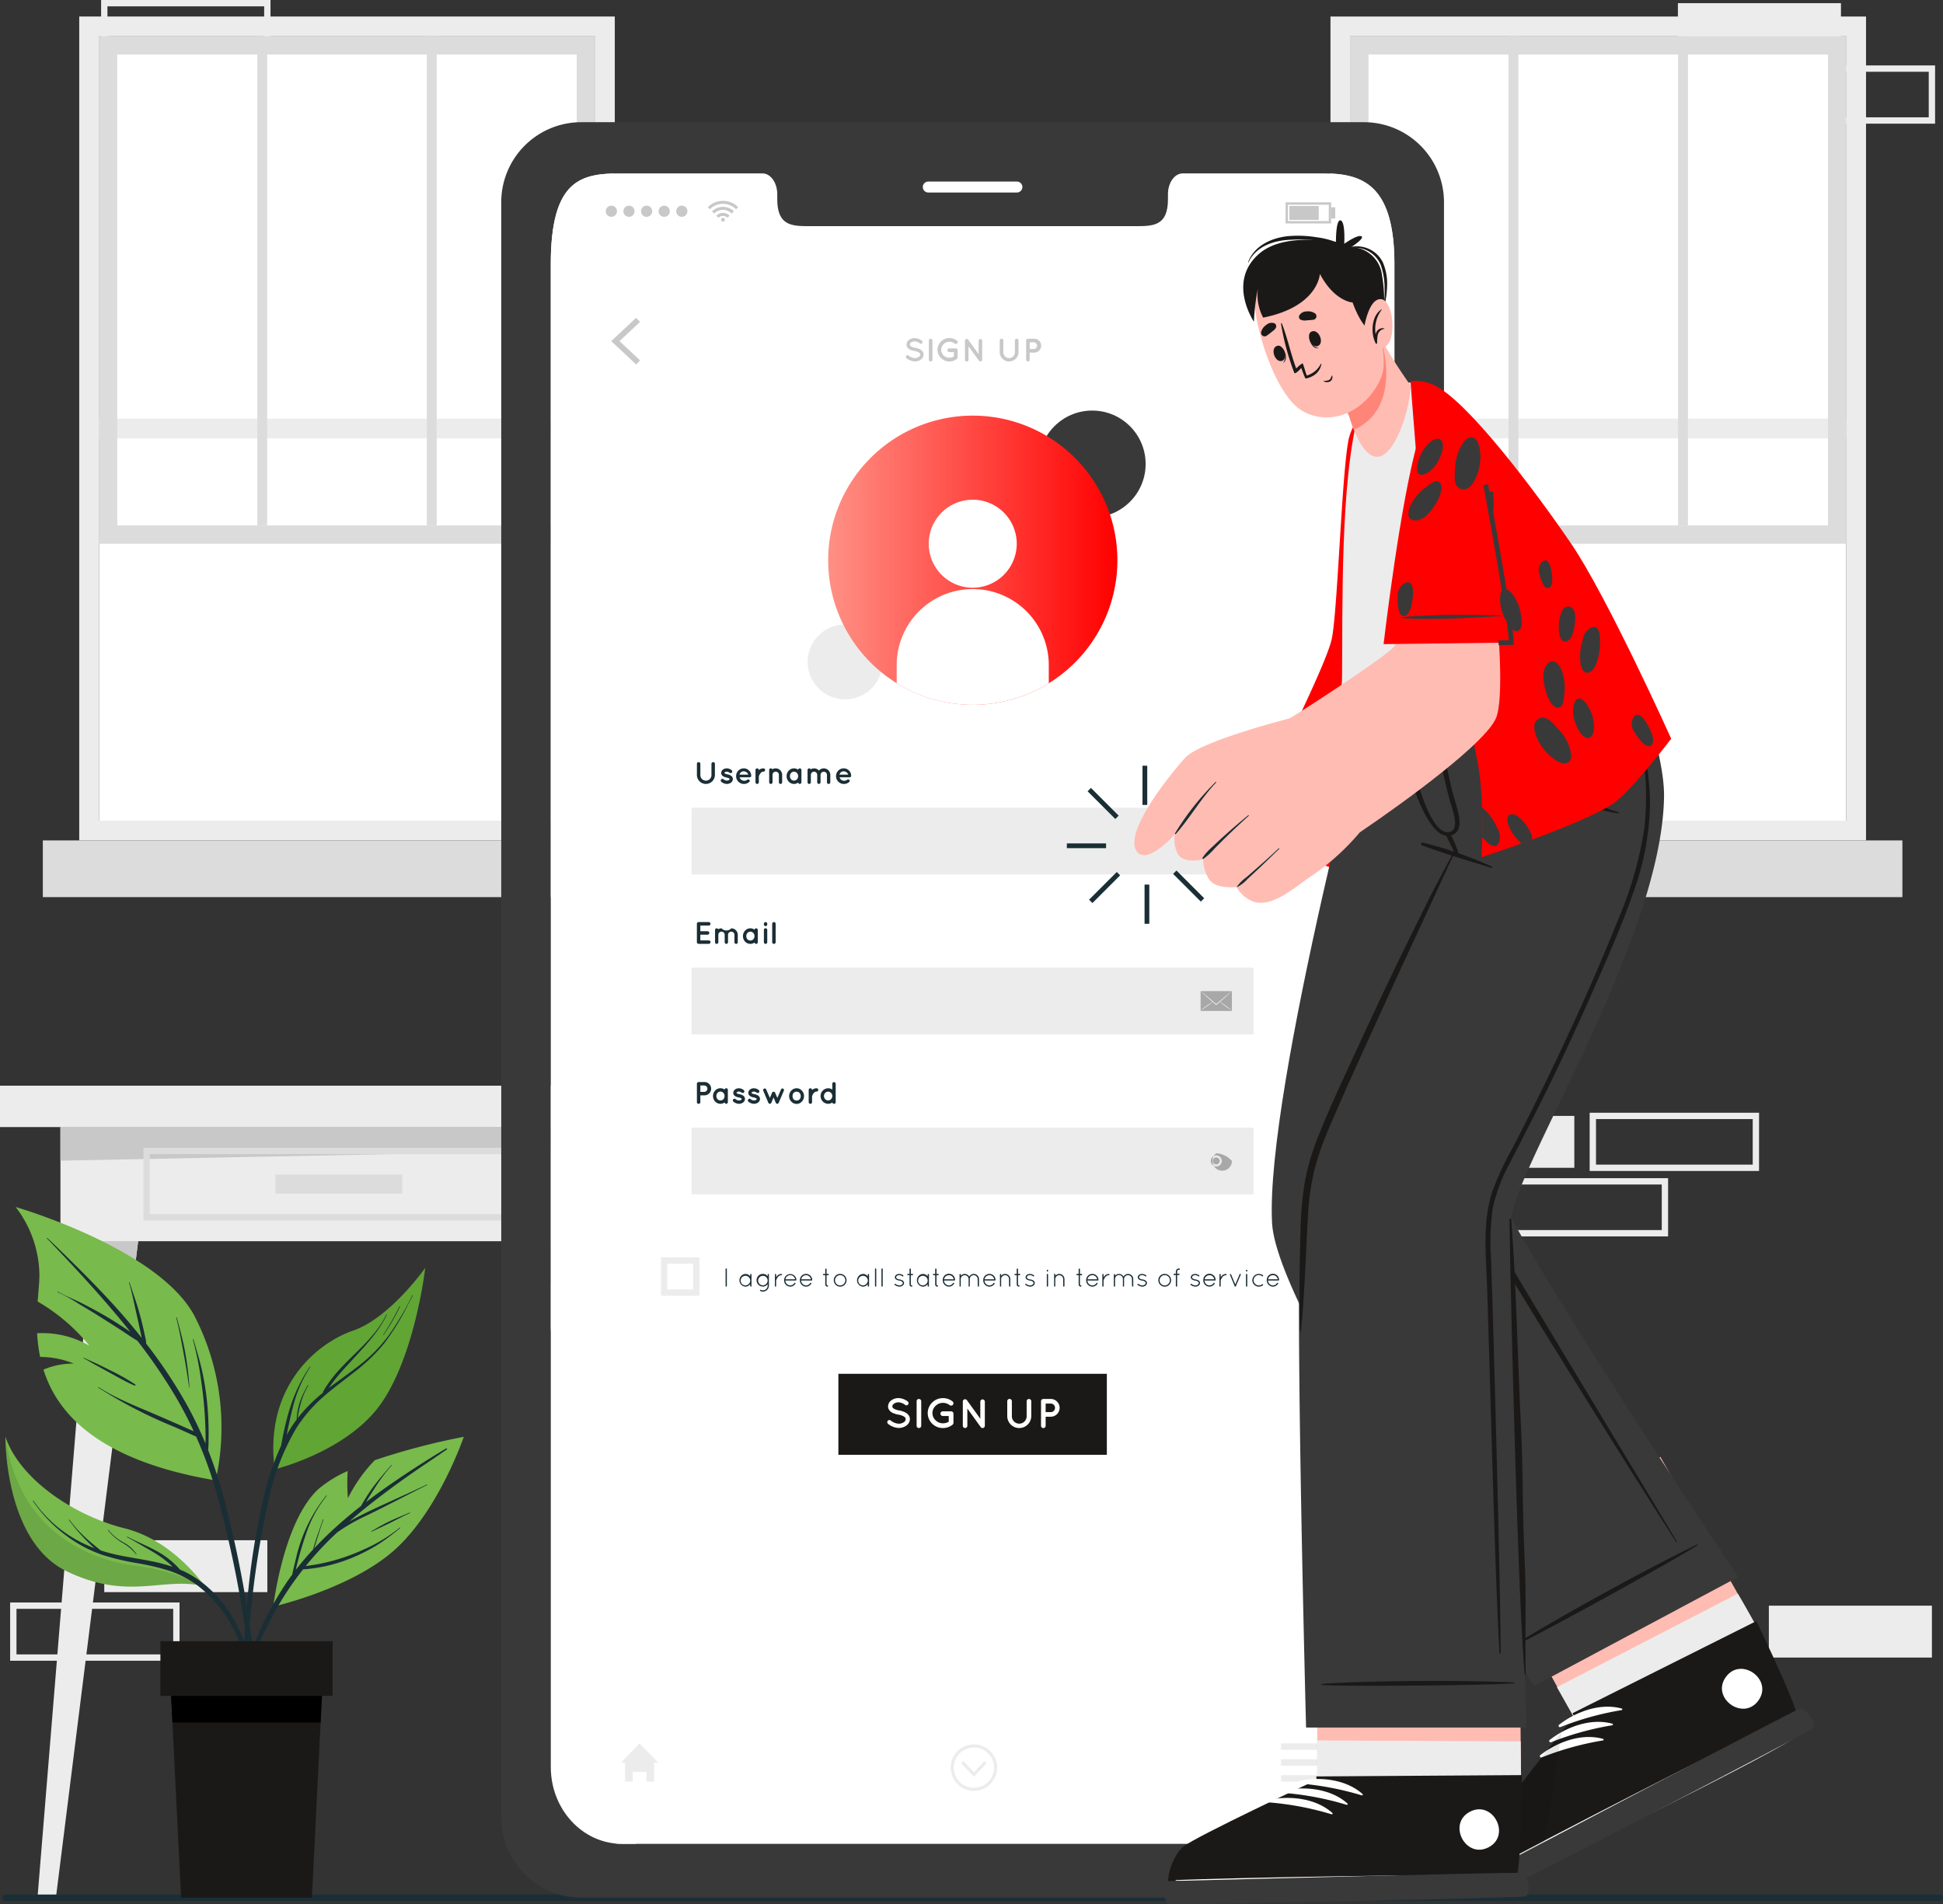 <svg xmlns="http://www.w3.org/2000/svg" xmlns:xlink="http://www.w3.org/1999/xlink" width="306.599" height="300.5" viewBox="0 0 306.599 300.5">
  <rect x="0" y="0" width="306.599" height="300.5" fill="#333333" stroke="none"/>
  <defs>
    <linearGradient id="linear-gradient" y1="0.5" x2="1" y2="0.5" gradientUnits="objectBoundingBox">
      <stop offset="0" stop-color="#ff9085"/>
      <stop offset="1" stop-color="red"/>
    </linearGradient>
  </defs>
  <g id="Group_41358" data-name="Group 41358" transform="translate(-3672.63 -4911.536)">
    <g id="Group_41261" data-name="Group 41261">
      <rect id="Rectangle_23642" data-name="Rectangle 23642" width="25.73" height="8.189" transform="translate(3689.084 5154.598)" fill="#ececec"/>
      <rect id="Rectangle_23643" data-name="Rectangle 23643" width="25.73" height="8.189" transform="translate(3772.174 4954.498)" fill="#ececec"/>
      <rect id="Rectangle_23644" data-name="Rectangle 23644" width="25.73" height="8.189" transform="translate(3674.731 5164.924)" fill="none" stroke="#ececec" stroke-miterlimit="10" stroke-width="1"/>
      <rect id="Rectangle_23645" data-name="Rectangle 23645" width="25.73" height="8.189" transform="translate(3923.973 5087.635)" fill="none" stroke="#ececec" stroke-miterlimit="10" stroke-width="1"/>
      <rect id="Rectangle_23646" data-name="Rectangle 23646" width="25.73" height="8.189" transform="translate(3909.62 5097.961)" fill="none" stroke="#ececec" stroke-miterlimit="10" stroke-width="1"/>
      <rect id="Rectangle_23647" data-name="Rectangle 23647" width="25.73" height="8.189" transform="translate(3895.324 5087.635)" fill="#ececec"/>
      <rect id="Rectangle_23648" data-name="Rectangle 23648" width="25.73" height="8.189" transform="translate(3951.75 5164.924)" fill="#ececec"/>
      <rect id="Rectangle_23649" data-name="Rectangle 23649" width="25.73" height="8.189" transform="translate(3937.397 4912.036)" fill="#ececec"/>
      <rect id="Rectangle_23650" data-name="Rectangle 23650" width="25.73" height="8.189" transform="translate(3951.75 4922.362)" fill="none" stroke="#ececec" stroke-miterlimit="10" stroke-width="1"/>
      <rect id="Rectangle_23651" data-name="Rectangle 23651" width="25.73" height="8.189" transform="translate(3689.084 4912.036)" fill="none" stroke="#ececec" stroke-miterlimit="10" stroke-width="1"/>
    </g>
    <g id="Group_41270" data-name="Group 41270">
      <g id="Group_41265" data-name="Group 41265">
        <g id="Group_41264" data-name="Group 41264">
          <g id="Group_41262" data-name="Group 41262">
            <path id="Path_79869" data-name="Path 79869" d="M3685.133,4914.142v130.019h84.509V4914.142Zm81.39,126.9h-78.271V4917.261h78.271Z" fill="#ececec"/>
            <rect id="Rectangle_23652" data-name="Rectangle 23652" width="78.271" height="123.782" transform="translate(3688.252 4917.261)" fill="#fff"/>
            <rect id="Rectangle_23653" data-name="Rectangle 23653" width="78.272" height="3.117" transform="translate(3766.521 4980.709) rotate(180)" fill="#ececec"/>
          </g>
          <rect id="Rectangle_23654" data-name="Rectangle 23654" width="95.992" height="8.948" transform="translate(3775.381 5053.109) rotate(180)" fill="#dcdcdc"/>
          <g id="Group_41263" data-name="Group 41263">
            <path id="Path_79870" data-name="Path 79870" d="M3688.249,4917.258h78.272v80.085h-78.272Zm75.384,2.887h-72.5v74.311h72.5Z" fill="#dcdcdc"/>
            <rect id="Rectangle_23655" data-name="Rectangle 23655" width="1.559" height="77.198" transform="translate(3739.981 4917.258)" fill="#dcdcdc"/>
            <rect id="Rectangle_23656" data-name="Rectangle 23656" width="1.559" height="77.198" transform="translate(3713.23 4917.258)" fill="#dcdcdc"/>
          </g>
        </g>
      </g>
      <g id="Group_41269" data-name="Group 41269">
        <g id="Group_41268" data-name="Group 41268">
          <g id="Group_41266" data-name="Group 41266">
            <path id="Path_79871" data-name="Path 79871" d="M3882.574,4914.142v130.019h84.509V4914.142Zm81.39,126.9h-78.271V4917.261h78.271Z" fill="#ececec"/>
            <rect id="Rectangle_23657" data-name="Rectangle 23657" width="78.271" height="123.782" transform="translate(3885.693 4917.261)" fill="#fff"/>
            <rect id="Rectangle_23658" data-name="Rectangle 23658" width="78.272" height="3.117" transform="translate(3963.962 4980.709) rotate(180)" fill="#ececec"/>
          </g>
          <rect id="Rectangle_23659" data-name="Rectangle 23659" width="95.992" height="8.948" transform="translate(3972.822 5053.109) rotate(180)" fill="#dcdcdc"/>
          <g id="Group_41267" data-name="Group 41267">
            <path id="Path_79872" data-name="Path 79872" d="M3885.69,4917.258h78.272v80.085H3885.69Zm75.384,2.887h-72.5v74.311h72.5Z" fill="#dcdcdc"/>
            <rect id="Rectangle_23660" data-name="Rectangle 23660" width="1.559" height="77.198" transform="translate(3937.422 4917.258)" fill="#dcdcdc"/>
            <rect id="Rectangle_23661" data-name="Rectangle 23661" width="1.559" height="77.198" transform="translate(3910.671 4917.258)" fill="#dcdcdc"/>
          </g>
        </g>
      </g>
    </g>
    <g id="Group_41274" data-name="Group 41274">
      <rect id="Rectangle_23662" data-name="Rectangle 23662" width="106.938" height="6.53" transform="translate(3672.63 5082.867)" fill="#ececec"/>
      <g id="Group_41271" data-name="Group 41271">
        <rect id="Rectangle_23663" data-name="Rectangle 23663" width="87.867" height="18.014" transform="translate(3682.165 5089.396)" fill="#ececec"/>
        <path id="Path_79873" data-name="Path 79873" d="M3770.033,5092.956l-87.867,1.743v-5.3h87.867Z" fill="#c8c8c8"/>
        <rect id="Rectangle_23664" data-name="Rectangle 23664" width="60.659" height="10.469" transform="translate(3695.77 5093.169)" fill="none" stroke="#dcdcdc" stroke-miterlimit="10" stroke-width="1"/>
        <rect id="Rectangle_23665" data-name="Rectangle 23665" width="19.999" height="3.022" transform="translate(3716.099 5096.893)" fill="#dcdcdc"/>
      </g>
      <g id="Group_41272" data-name="Group 41272">
        <path id="Path_79874" data-name="Path 79874" d="M3681.455,5211h-2.908l8.464-103.592h7.422Z" fill="#ececec"/>
        <path id="Path_79875" data-name="Path 79875" d="M3694.432,5107.413l-.869,6.931h-7.115l.564-6.931Z" fill="#c8c8c8"/>
      </g>
      <g id="Group_41273" data-name="Group 41273">
        <path id="Path_79876" data-name="Path 79876" d="M3770.743,5211h2.908l-8.464-103.592h-7.422Z" fill="#ececec"/>
        <path id="Path_79877" data-name="Path 79877" d="M3757.766,5107.413l.869,6.931h7.115l-.564-6.931Z" fill="#c8c8c8"/>
      </g>
    </g>
    <line id="Line_573" data-name="Line 573" x2="305.248" transform="translate(3673.481 5211.003)" fill="none" stroke="#1a2e35" stroke-linecap="round" stroke-linejoin="round" stroke-width="1"/>
    <g id="Group_41305" data-name="Group 41305">
      <g id="Group_41304" data-name="Group 41304">
        <path id="Path_79878" data-name="Path 79878" d="M3887.957,4930.818H3764.239a12.632,12.632,0,0,0-12.514,12.749v254.688A12.64,12.64,0,0,0,3764.239,5211h123.718a12.648,12.648,0,0,0,12.529-12.749V4943.567A12.639,12.639,0,0,0,3887.957,4930.818Zm4.705,259.562c0,6.7-5.02,12.127-11.211,12.127H3770.767c-6.206,0-11.226-5.423-11.226-12.127V4953.22c0-13.656,5.02-14.322,11.226-14.322h22.168c1.288,0,2.342,1.464,2.342,3.279v.783c0,4.252,2.327,4.266,5.188,4.266h51.273c2.883,0,5.189-.014,5.189-4.266v-.783c0-1.815,1.039-3.279,2.349-3.279h22.175c6.191,0,11.211,1.815,11.211,14.322Z" fill="#393939"/>
        <path id="Path_79879" data-name="Path 79879" d="M3833.095,4941.915H3819.11a.863.863,0,0,1-.864-.863h0a.863.863,0,0,1,.864-.864h13.985a.864.864,0,0,1,.864.864h0A.864.864,0,0,1,3833.095,4941.915Z" fill="#fff"/>
        <line id="Line_574" data-name="Line 574" x1="0.417" transform="translate(3759.124 5175.349)" fill="none"/>
        <g id="Group_41303" data-name="Group 41303">
          <path id="Path_79880" data-name="Path 79880" d="M3892.664,4953.22v237.16c0,6.7-5.02,12.127-11.211,12.127H3770.769c-6.206,0-11.226-5.423-11.226-12.127V4953.22c0-13.656,5.02-14.322,11.226-14.322h22.168c1.288,0,2.342,1.464,2.342,3.279v.783c0,4.252,2.327,4.266,5.188,4.266h51.273c2.883,0,5.189-.014,5.189-4.266v-.783c0-1.815,1.039-3.279,2.349-3.279h22.175C3887.644,4938.9,3892.664,4940.713,3892.664,4953.22Z" fill="#fff"/>
          <g id="Group_41277" data-name="Group 41277">
            <path id="Path_79881" data-name="Path 79881" d="M3773.015,4969.053l-3.933-3.685,3.933-3.684.61.65-3.239,3.034,3.239,3.036Z" fill="#c8c8c8"/>
            <g id="Group_41275" data-name="Group 41275">
              <path id="Path_79882" data-name="Path 79882" d="M3882.354,4963.073a.774.774,0,1,1-.773-.774A.774.774,0,0,1,3882.354,4963.073Z" fill="#c8c8c8"/>
              <path id="Path_79883" data-name="Path 79883" d="M3882.354,4965.825a.774.774,0,1,1-.773-.774A.774.774,0,0,1,3882.354,4965.825Z" fill="#c8c8c8"/>
              <path id="Path_79884" data-name="Path 79884" d="M3882.354,4968.577a.774.774,0,1,1-.773-.774A.773.773,0,0,1,3882.354,4968.577Z" fill="#c8c8c8"/>
            </g>
            <g id="Group_41276" data-name="Group 41276">
              <path id="Path_79885" data-name="Path 79885" d="M3815.629,4967.685a.268.268,0,0,1,.375-.036,1.668,1.668,0,0,0,.979.394,1.1,1.1,0,0,0,.64-.189.462.462,0,0,0,.221-.369.3.3,0,0,0-.046-.164.478.478,0,0,0-.154-.154,2.056,2.056,0,0,0-.7-.241h-.01a2.793,2.793,0,0,1-.662-.2,1.1,1.1,0,0,1-.476-.4.786.786,0,0,1-.118-.42.944.944,0,0,1,.41-.748,1.507,1.507,0,0,1,.886-.272,2.011,2.011,0,0,1,1.118.41.265.265,0,0,1,.072.364.259.259,0,0,1-.364.077,1.494,1.494,0,0,0-.826-.328.985.985,0,0,0-.574.174.409.409,0,0,0-.194.323.248.248,0,0,0,.036.144.487.487,0,0,0,.138.133,1.791,1.791,0,0,0,.641.226h.01a2.963,2.963,0,0,1,.707.215,1.2,1.2,0,0,1,.513.425.833.833,0,0,1,.123.436.99.99,0,0,1-.441.794,1.6,1.6,0,0,1-.948.293,2.21,2.21,0,0,1-1.312-.513A.273.273,0,0,1,3815.629,4967.685Z" fill="#c8c8c8"/>
              <path id="Path_79886" data-name="Path 79886" d="M3819.2,4965.27a.279.279,0,0,1,.282-.282.286.286,0,0,1,.287.282v3.025a.285.285,0,0,1-.287.282.278.278,0,0,1-.282-.282Z" fill="#c8c8c8"/>
              <path id="Path_79887" data-name="Path 79887" d="M3820.563,4966.737a1.868,1.868,0,0,1,1.891-1.851,1.893,1.893,0,0,1,1.168.4.294.294,0,0,1,.057.415.3.3,0,0,1-.415.046,1.33,1.33,0,0,0-.81-.276,1.27,1.27,0,0,0-.923.374,1.215,1.215,0,0,0,0,1.773,1.272,1.272,0,0,0,.923.374,1.425,1.425,0,0,0,.7-.194v-.7h-.734a.3.3,0,0,1-.292-.292.288.288,0,0,1,.292-.287h1.02a.289.289,0,0,1,.3.287v1.133a.454.454,0,0,1-.015.087c-.005.01-.005.015-.01.026v.005a.239.239,0,0,1-.1.123,1.888,1.888,0,0,1-1.163.4A1.863,1.863,0,0,1,3820.563,4966.737Z" fill="#c8c8c8"/>
              <path id="Path_79888" data-name="Path 79888" d="M3825.456,4968.295a.28.28,0,1,1-.559,0v-2.983a.276.276,0,0,1,.113-.236.28.28,0,0,1,.389.061l1.655,2.291v-2.111a.28.28,0,0,1,.278-.277.283.283,0,0,1,.281.277v2.978a.285.285,0,0,1-.281.282.274.274,0,0,1-.21-.1.109.109,0,0,1-.026-.031l-1.64-2.276Z" fill="#c8c8c8"/>
              <path id="Path_79889" data-name="Path 79889" d="M3831.865,4968.577a1.48,1.48,0,0,1-1.482-1.482v-1.825a.279.279,0,0,1,.283-.282.286.286,0,0,1,.286.282v1.825a.913.913,0,1,0,1.825,0v-1.825a.283.283,0,0,1,.287-.282.279.279,0,0,1,.282.282v1.825A1.482,1.482,0,0,1,3831.865,4968.577Z" fill="#c8c8c8"/>
              <path id="Path_79890" data-name="Path 79890" d="M3835.747,4967.182h-.63v1.113a.284.284,0,0,1-.569,0v-3.025a.282.282,0,0,1,.282-.282h.917a1.1,1.1,0,1,1,0,2.194Zm-.63-.569h.63a.527.527,0,1,0,0-1.055h-.63Z" fill="#c8c8c8"/>
            </g>
          </g>
          <g id="Group_41281" data-name="Group 41281">
            <g id="u5Zjqx">
              <g id="Group_41278" data-name="Group 41278">
                <path id="Path_79891" data-name="Path 79891" d="M3789.111,4944.225l-.214.212-.121.122a2.915,2.915,0,0,0-4.13,0l-.116-.121-.211-.213-.007,0v0l.016-.013c.09-.08.178-.163.271-.24a3.331,3.331,0,0,1,1.457-.678c.137-.026.276-.039.414-.055.048-.006.354-.007.364-.007.094.007.188.012.283.022a3.151,3.151,0,0,1,.761.182,3.375,3.375,0,0,1,1.007.585c.077.066.151.135.226.2Z" fill="#c8c8c8"/>
                <path id="Path_79892" data-name="Path 79892" d="M3785.325,4945.233l-.338-.336a2.383,2.383,0,0,1,1.377-.692,2.415,2.415,0,0,1,2.072.687l-.34.338a1.961,1.961,0,0,0-2.771,0Z" fill="#c8c8c8"/>
                <path id="Path_79893" data-name="Path 79893" d="M3787.757,4945.57l-.336.337a1,1,0,0,0-1.42,0q-.168-.17-.336-.336A1.469,1.469,0,0,1,3787.757,4945.57Z" fill="#c8c8c8"/>
              </g>
              <path id="Path_79894" data-name="Path 79894" d="M3787.015,4946.213a.3.3,0,1,1-.3-.3A.3.3,0,0,1,3787.015,4946.213Z" fill="#c8c8c8"/>
            </g>
            <g id="Group_41279" data-name="Group 41279">
              <path id="Path_79895" data-name="Path 79895" d="M3768.222,4944.872a.883.883,0,1,1,.882.882A.882.882,0,0,1,3768.222,4944.872Z" fill="#c8c8c8"/>
              <path id="Path_79896" data-name="Path 79896" d="M3771,4944.872a.882.882,0,1,1,.882.882A.882.882,0,0,1,3771,4944.872Z" fill="#c8c8c8"/>
              <path id="Path_79897" data-name="Path 79897" d="M3773.78,4944.872a.882.882,0,1,1,.882.882A.882.882,0,0,1,3773.78,4944.872Z" fill="#c8c8c8"/>
              <path id="Path_79898" data-name="Path 79898" d="M3776.559,4944.872a.882.882,0,1,1,.882.882A.882.882,0,0,1,3776.559,4944.872Z" fill="#c8c8c8"/>
              <path id="Path_79899" data-name="Path 79899" d="M3779.337,4944.872a.883.883,0,1,1,.883.882A.882.882,0,0,1,3779.337,4944.872Z" fill="#c8c8c8"/>
            </g>
            <g id="Group_41280" data-name="Group 41280">
              <path id="Path_79900" data-name="Path 79900" d="M3882.681,4946.8h-7.191v-3.337h7.191Zm-6.815-.376h6.439v-2.585h-6.439Z" fill="#c8c8c8"/>
              <rect id="Rectangle_23666" data-name="Rectangle 23666" width="4.63" height="2.197" transform="translate(3876.091 4944.036)" fill="#c8c8c8"/>
              <rect id="Rectangle_23667" data-name="Rectangle 23667" width="0.639" height="1.78" transform="translate(3882.681 4944.245)" fill="#c8c8c8"/>
            </g>
          </g>
          <g id="Group_41284" data-name="Group 41284">
            <path id="Path_79901" data-name="Path 79901" d="M3776.5,5189.7h-.651v2.987h-1.216v-1.522h-2.153v1.522h-1.216V5189.7h-.651l2.943-3.041Z" fill="#ececec"/>
            <g id="Group_41282" data-name="Group 41282">
              <rect id="Rectangle_23668" data-name="Rectangle 23668" width="7.093" height="1.014" transform="translate(3874.777 5186.654)" fill="#ececec"/>
              <rect id="Rectangle_23669" data-name="Rectangle 23669" width="7.093" height="1.014" transform="translate(3874.777 5189.162)" fill="#ececec"/>
              <rect id="Rectangle_23670" data-name="Rectangle 23670" width="7.093" height="1.014" transform="translate(3874.777 5191.669)" fill="#ececec"/>
            </g>
            <g id="Group_41283" data-name="Group 41283">
              <path id="Path_79902" data-name="Path 79902" d="M3828.327,5189.773l-2.017,2.152-2.016-2.152.356-.334,1.661,1.772,1.661-1.772Z" fill="#ececec"/>
              <path id="Path_79903" data-name="Path 79903" d="M3826.31,5194.149a3.664,3.664,0,1,1,3.664-3.664A3.668,3.668,0,0,1,3826.31,5194.149Zm0-6.843a3.179,3.179,0,1,0,3.18,3.179A3.182,3.182,0,0,0,3826.31,5187.306Z" fill="#ececec"/>
            </g>
          </g>
          <g id="Group_41295" data-name="Group 41295">
            <g id="Group_41285" data-name="Group 41285">
              <path id="Path_79904" data-name="Path 79904" d="M3784.02,5035.246a1.418,1.418,0,0,1-1.42-1.42v-1.749a.267.267,0,0,1,.271-.271.274.274,0,0,1,.275.271v1.749a.875.875,0,1,0,1.749,0v-1.749a.271.271,0,0,1,.275-.271.266.266,0,0,1,.27.271v1.749A1.421,1.421,0,0,1,3784.02,5035.246Z" fill="#1a2e35"/>
              <path id="Path_79905" data-name="Path 79905" d="M3786.423,5034.543a.254.254,0,0,1,.368-.039.9.9,0,0,0,.54.216.662.662,0,0,0,.335-.093.2.2,0,0,0,.088-.148.073.073,0,0,0-.015-.049c-.005-.015-.024-.034-.064-.059a1.134,1.134,0,0,0-.393-.137h0a1.9,1.9,0,0,1-.427-.128.819.819,0,0,1-.339-.285.6.6,0,0,1-.084-.31.69.69,0,0,1,.29-.54,1.057,1.057,0,0,1,.6-.182,1.264,1.264,0,0,1,.737.27.271.271,0,0,1,.078.364.26.26,0,0,1-.363.069.836.836,0,0,0-.452-.182.5.5,0,0,0-.295.088c-.064.045-.079.089-.079.113a.053.053,0,0,0,.01.04.135.135,0,0,0,.054.049,1.019,1.019,0,0,0,.359.118l0,.005h.005a1.728,1.728,0,0,1,.457.142.758.758,0,0,1,.348.29.636.636,0,0,1,.094.324.708.708,0,0,1-.31.57,1.117,1.117,0,0,1-.639.2,1.427,1.427,0,0,1-.874-.339A.262.262,0,0,1,3786.423,5034.543Z" fill="#1a2e35"/>
              <path id="Path_79906" data-name="Path 79906" d="M3788.786,5034.017a1.215,1.215,0,0,1,1.2-1.228,1.175,1.175,0,0,1,1.184,1.14v.025a.173.173,0,0,1,0,.044.237.237,0,0,1-.256.2h-1.562a.642.642,0,0,0,.167.324.759.759,0,0,0,.471.221.807.807,0,0,0,.511-.123.279.279,0,0,1,.369-.015.224.224,0,0,1,0,.319,1.239,1.239,0,0,1-.88.325A1.219,1.219,0,0,1,3788.786,5034.017Zm.535-.24h1.391a.8.8,0,0,0-.728-.521A.686.686,0,0,0,3789.321,5033.777Z" fill="#1a2e35"/>
              <path id="Path_79907" data-name="Path 79907" d="M3793.36,5033.05a.262.262,0,0,1-.261.26.47.47,0,0,0-.3.093.733.733,0,0,0-.225.236,1.481,1.481,0,0,0-.2.413v.933a.268.268,0,0,1-.27.261.263.263,0,0,1-.261-.261v-1.935a.258.258,0,0,1,.261-.256.264.264,0,0,1,.27.256v.034a.627.627,0,0,1,.1-.1,1.073,1.073,0,0,1,.619-.192A.255.255,0,0,1,3793.36,5033.05Z" fill="#1a2e35"/>
              <path id="Path_79908" data-name="Path 79908" d="M3796.052,5033.811v1.174a.258.258,0,0,1-.255.261.266.266,0,0,1-.261-.261v-1.174a.5.5,0,0,0-.511-.5.491.491,0,0,0-.491.5v1.174a.1.1,0,0,1-.01.05.268.268,0,0,1-.26.211.259.259,0,0,1-.261-.261v-1.935a.259.259,0,0,1,.261-.261.265.265,0,0,1,.24.152.988.988,0,0,1,.521-.152A1.029,1.029,0,0,1,3796.052,5033.811Z" fill="#1a2e35"/>
              <path id="Path_79909" data-name="Path 79909" d="M3799.093,5034.022v.963a.262.262,0,0,1-.26.261.268.268,0,0,1-.256-.211,1.117,1.117,0,0,1-.653.211,1.142,1.142,0,0,1-.835-.359,1.256,1.256,0,0,1-.335-.865,1.236,1.236,0,0,1,.335-.864,1.115,1.115,0,0,1,1.488-.153.267.267,0,0,1,.256-.216.263.263,0,0,1,.26.266Zm-.52,0a.723.723,0,0,0-.192-.506.609.609,0,0,0-.457-.2.593.593,0,0,0-.457.2.72.72,0,0,0-.187.506.734.734,0,0,0,.187.506.619.619,0,0,0,.457.192.636.636,0,0,0,.457-.192A.737.737,0,0,0,3798.573,5034.022Z" fill="#1a2e35"/>
              <path id="Path_79910" data-name="Path 79910" d="M3802.11,5033.806v1.179a.263.263,0,0,1-.261.261.27.27,0,0,1-.265-.261v-1.179a.5.5,0,0,0-1,.015v1.164c0,.01-.005.025-.005.035v.015c0,.009,0,.019-.015.029v.025a.288.288,0,0,1-.246.157c-.019,0-.034,0-.049,0a.268.268,0,0,1-.211-.256v-1.93a.26.26,0,0,1,.26-.266.249.249,0,0,1,.236.148,1.032,1.032,0,0,1,1.3.191,1.013,1.013,0,0,1,.772-.339,1.027,1.027,0,0,1,1.022,1.032v1.164a.263.263,0,0,1-.26.261.267.267,0,0,1-.266-.261v-1.164a.5.5,0,0,0-.5-.506A.51.51,0,0,0,3802.11,5033.806Z" fill="#1a2e35"/>
              <path id="Path_79911" data-name="Path 79911" d="M3804.556,5034.017a1.217,1.217,0,0,1,1.2-1.228,1.175,1.175,0,0,1,1.184,1.14v.025a.173.173,0,0,1,0,.044.237.237,0,0,1-.256.2h-1.563a.652.652,0,0,0,.168.324.759.759,0,0,0,.471.221.808.808,0,0,0,.511-.123.279.279,0,0,1,.369-.015.224.224,0,0,1,0,.319,1.239,1.239,0,0,1-.88.325A1.22,1.22,0,0,1,3804.556,5034.017Zm.536-.24h1.39a.8.8,0,0,0-.727-.521A.686.686,0,0,0,3805.092,5033.777Z" fill="#1a2e35"/>
            </g>
            <rect id="Rectangle_23671" data-name="Rectangle 23671" width="88.672" height="10.534" transform="translate(3781.769 5038.996)" fill="#ececec"/>
            <g id="Group_41286" data-name="Group 41286">
              <path id="Path_79912" data-name="Path 79912" d="M3782.595,5060.217v-2.9a.267.267,0,0,1,.271-.27h1.607a.273.273,0,0,1,.27.27.276.276,0,0,1-.27.275h-1.332v.9h1.145a.272.272,0,0,1,0,.545h-1.145v.9h1.332a.272.272,0,0,1,0,.545h-1.593c-.009,0-.009,0-.009,0l-.005,0A.27.27,0,0,1,3782.595,5060.217Z" fill="#1a2e35"/>
              <path id="Path_79913" data-name="Path 79913" d="M3787.509,5059.047v1.18a.262.262,0,0,1-.261.26.27.27,0,0,1-.265-.26v-1.18a.5.5,0,0,0-1,.015v1.165c0,.01,0,.024,0,.034v.015c-.005.01-.005.02-.015.029v.025a.286.286,0,0,1-.246.157c-.02,0-.034,0-.049,0a.266.266,0,0,1-.211-.255V5058.3a.26.26,0,0,1,.26-.265.248.248,0,0,1,.236.147,1.028,1.028,0,0,1,.526-.147,1.047,1.047,0,0,0,1.543,0,1.027,1.027,0,0,1,1.022,1.031v1.165a.262.262,0,0,1-.261.26.266.266,0,0,1-.265-.26v-1.165a.5.5,0,0,0-.5-.506A.509.509,0,0,0,3787.509,5059.047Z" fill="#1a2e35"/>
              <path id="Path_79914" data-name="Path 79914" d="M3792.205,5059.264v.963a.262.262,0,0,1-.26.26.268.268,0,0,1-.256-.211,1.11,1.11,0,0,1-.653.211,1.141,1.141,0,0,1-.836-.359,1.255,1.255,0,0,1-.334-.864,1.242,1.242,0,0,1,.334-.865,1.134,1.134,0,0,1,.836-.368,1.114,1.114,0,0,1,.653.216.268.268,0,0,1,.256-.216.263.263,0,0,1,.26.265Zm-.52,0a.723.723,0,0,0-.192-.506.607.607,0,0,0-.457-.2.591.591,0,0,0-.457.2.72.72,0,0,0-.187.506.737.737,0,0,0,.187.506.617.617,0,0,0,.457.192.634.634,0,0,0,.457-.192A.741.741,0,0,0,3791.685,5059.264Z" fill="#1a2e35"/>
              <path id="Path_79915" data-name="Path 79915" d="M3793.7,5057.416a.265.265,0,0,1-.266.27.268.268,0,0,1-.265-.27v-.1a.264.264,0,0,1,.265-.265.261.261,0,0,1,.266.265Zm0,.89v1.916a.261.261,0,0,1-.266.265.264.264,0,0,1-.265-.265v-1.916a.266.266,0,1,1,.531,0Z" fill="#1a2e35"/>
              <path id="Path_79916" data-name="Path 79916" d="M3794.75,5057.048a.274.274,0,0,1,.275.27v2.9a.272.272,0,0,1-.545,0v-2.9A.273.273,0,0,1,3794.75,5057.048Z" fill="#1a2e35"/>
            </g>
            <rect id="Rectangle_23672" data-name="Rectangle 23672" width="88.672" height="10.534" transform="translate(3781.769 5064.237)" fill="#ececec"/>
            <g id="Group_41287" data-name="Group 41287">
              <path id="Path_79917" data-name="Path 79917" d="M3783.745,5084.392h-.6v1.067a.273.273,0,0,1-.546,0v-2.9a.269.269,0,0,1,.271-.27h.879a1.051,1.051,0,1,1,0,2.1Zm-.6-.545h.6a.506.506,0,1,0,0-1.012h-.6Z" fill="#1a2e35"/>
              <path id="Path_79918" data-name="Path 79918" d="M3787.484,5084.5v.964a.262.262,0,0,1-.261.26.269.269,0,0,1-.255-.212,1.117,1.117,0,0,1-.654.212,1.14,1.14,0,0,1-.835-.359,1.259,1.259,0,0,1-.334-.865,1.24,1.24,0,0,1,.334-.864,1.132,1.132,0,0,1,.835-.369,1.12,1.12,0,0,1,.654.216.267.267,0,0,1,.255-.216.264.264,0,0,1,.261.266Zm-.521,0a.723.723,0,0,0-.192-.506.605.605,0,0,0-.457-.2.591.591,0,0,0-.456.2.72.72,0,0,0-.187.506.736.736,0,0,0,.187.506.62.62,0,0,0,.456.192.635.635,0,0,0,.457-.192A.739.739,0,0,0,3786.963,5084.5Z" fill="#1a2e35"/>
              <path id="Path_79919" data-name="Path 79919" d="M3788.329,5085.026a.255.255,0,0,1,.368-.039.9.9,0,0,0,.54.216.657.657,0,0,0,.335-.093.2.2,0,0,0,.088-.147.08.08,0,0,0-.014-.05.158.158,0,0,0-.064-.059,1.172,1.172,0,0,0-.394-.137h0a1.9,1.9,0,0,1-.427-.128.828.828,0,0,1-.339-.285.6.6,0,0,1-.084-.31.689.689,0,0,1,.291-.54,1.052,1.052,0,0,1,.6-.182,1.258,1.258,0,0,1,.737.271.271.271,0,0,1,.079.363.261.261,0,0,1-.364.069.836.836,0,0,0-.452-.182.5.5,0,0,0-.295.088.152.152,0,0,0-.079.113.054.054,0,0,0,.01.04.138.138,0,0,0,.054.049,1.007,1.007,0,0,0,.359.118l0,0h.005a1.765,1.765,0,0,1,.457.142.767.767,0,0,1,.349.29.633.633,0,0,1,.093.325.71.71,0,0,1-.31.569,1.12,1.12,0,0,1-.639.2,1.43,1.43,0,0,1-.874-.339A.262.262,0,0,1,3788.329,5085.026Z" fill="#1a2e35"/>
              <path id="Path_79920" data-name="Path 79920" d="M3790.7,5085.026a.255.255,0,0,1,.368-.039.9.9,0,0,0,.541.216.656.656,0,0,0,.334-.093.2.2,0,0,0,.088-.147.08.08,0,0,0-.014-.05c0-.015-.025-.034-.064-.059a1.171,1.171,0,0,0-.393-.137h0a1.891,1.891,0,0,1-.428-.128.828.828,0,0,1-.339-.285.6.6,0,0,1-.083-.31.689.689,0,0,1,.29-.54,1.055,1.055,0,0,1,.6-.182,1.257,1.257,0,0,1,.737.271.27.27,0,0,1,.078.363.259.259,0,0,1-.363.069.836.836,0,0,0-.452-.182.5.5,0,0,0-.295.088.153.153,0,0,0-.079.113.054.054,0,0,0,.01.04.14.14,0,0,0,.054.049,1.009,1.009,0,0,0,.359.118l0,0h.005a1.769,1.769,0,0,1,.457.142.767.767,0,0,1,.349.29.633.633,0,0,1,.093.325.71.71,0,0,1-.31.569,1.117,1.117,0,0,1-.638.2,1.43,1.43,0,0,1-.875-.339A.262.262,0,0,1,3790.7,5085.026Z" fill="#1a2e35"/>
              <path id="Path_79921" data-name="Path 79921" d="M3796.317,5083.665l-.81,1.907a.272.272,0,0,1-.02.039.005.005,0,0,1-.005.005.162.162,0,0,1-.024.029.016.016,0,0,1-.01,0,.123.123,0,0,1-.03.025c0,.005,0,.005,0,.01a.107.107,0,0,1-.044.024,0,0,0,0,0,0,0,.157.157,0,0,0-.039.01h-.01a.151.151,0,0,1-.049,0,.134.134,0,0,1-.044,0h-.01a.073.073,0,0,0-.034-.01l0,0h-.005a.1.1,0,0,1-.044-.029v-.005c-.015,0-.02-.015-.03-.025s-.01,0-.01,0a.129.129,0,0,1-.024-.029.005.005,0,0,1-.005-.005.272.272,0,0,1-.02-.039l-.359-.85-.349.85a.333.333,0,0,1-.024.039v.005l-.03.029a0,0,0,0,1,0,0l-.029.03a.136.136,0,0,1-.044.029h-.01a0,0,0,0,0-.005,0,.052.052,0,0,0-.029.01h-.01a.186.186,0,0,1-.049,0,.148.148,0,0,1-.049,0h-.015a.073.073,0,0,0-.03-.01c-.005,0-.005,0-.009,0a.083.083,0,0,1-.045-.029c-.005,0-.005,0-.005-.005a.179.179,0,0,0-.029-.025l-.01,0c0-.01-.015-.019-.02-.029s0,0,0-.005a.224.224,0,0,0-.024-.039l-.806-1.907a.255.255,0,0,1,.142-.339.245.245,0,0,1,.325.147l.58,1.323.344-.821a.26.26,0,0,1,.24-.157.251.251,0,0,1,.241.157l.349.821.58-1.323a.246.246,0,0,1,.329-.147A.257.257,0,0,1,3796.317,5083.665Z" fill="#1a2e35"/>
              <path id="Path_79922" data-name="Path 79922" d="M3797.491,5085.37a1.228,1.228,0,0,1-.338-.865,1.266,1.266,0,0,1,.338-.859,1.15,1.15,0,0,1,.846-.374,1.086,1.086,0,0,1,.82.374,1.226,1.226,0,0,1,.344.859,1.191,1.191,0,0,1-.344.865,1.086,1.086,0,0,1-.82.374A1.15,1.15,0,0,1,3797.491,5085.37Zm.2-.865a.794.794,0,0,0,.177.521.665.665,0,0,0,.472.182.641.641,0,0,0,.451-.182.755.755,0,0,0,.192-.521.74.74,0,0,0-.192-.511.692.692,0,0,0-.451-.186.715.715,0,0,0-.472.186A.778.778,0,0,0,3797.688,5084.5Z" fill="#1a2e35"/>
              <path id="Path_79923" data-name="Path 79923" d="M3801.751,5083.533a.262.262,0,0,1-.26.26.467.467,0,0,0-.295.093.743.743,0,0,0-.226.236,1.483,1.483,0,0,0-.2.413v.934a.268.268,0,0,1-.271.26.262.262,0,0,1-.26-.26v-1.936a.258.258,0,0,1,.26-.256.264.264,0,0,1,.271.256v.034a.6.6,0,0,1,.1-.1,1.067,1.067,0,0,1,.619-.192A.255.255,0,0,1,3801.751,5083.533Z" fill="#1a2e35"/>
              <path id="Path_79924" data-name="Path 79924" d="M3804.5,5085.464a.265.265,0,0,1-.525.053,1.2,1.2,0,0,1-.668.212,1.229,1.229,0,0,1,0-2.457,1.162,1.162,0,0,1,.658.206v-.923a.268.268,0,0,1,.535,0v2.909Zm-1.193-1.656a.633.633,0,0,0-.462.2.712.712,0,0,0,0,.983.63.63,0,0,0,.924,0,.715.715,0,0,0,0-.983A.629.629,0,0,0,3803.3,5083.808Z" fill="#1a2e35"/>
            </g>
            <rect id="Rectangle_23673" data-name="Rectangle 23673" width="88.672" height="10.534" transform="translate(3781.769 5089.479)" fill="#ececec"/>
            <g id="Group_41289" data-name="Group 41289">
              <g id="Group_41288" data-name="Group 41288">
                <path id="Path_79925" data-name="Path 79925" d="M3787.127,5111.807a.1.1,0,0,1,.2,0v2.672a.1.1,0,0,1-.2,0Z" fill="#1a2e35"/>
                <path id="Path_79926" data-name="Path 79926" d="M3791.214,5112.668v1.811a.1.1,0,1,1-.2,0v-.3a.941.941,0,0,1-.754.4,1.006,1.006,0,0,1,0-2.008.936.936,0,0,1,.754.394v-.295a.1.1,0,1,1,.2,0Zm-.2.905a.756.756,0,1,0-.754.808A.784.784,0,0,0,3791.018,5113.573Z" fill="#1a2e35"/>
                <path id="Path_79927" data-name="Path 79927" d="M3793.961,5114.417a.943.943,0,0,1-.946.943,1.04,1.04,0,0,1-.418-.094.106.106,0,0,1-.041-.131.09.09,0,0,1,.131-.045.724.724,0,0,0,.328.073.744.744,0,0,0,.75-.746v-.246a.907.907,0,0,1-.75.394,1,1,0,0,1,0-2,.921.921,0,0,1,.75.394v-.295a.1.1,0,0,1,.1-.1.1.1,0,0,1,.094.1Zm-.2-.852a.75.75,0,1,0-.75.807A.773.773,0,0,0,3793.765,5113.565Z" fill="#1a2e35"/>
                <path id="Path_79928" data-name="Path 79928" d="M3794.91,5112.672a.1.1,0,0,1,.1-.1.1.1,0,0,1,.094.1v.442a.347.347,0,0,1,.029-.049.969.969,0,0,1,.8-.492.1.1,0,0,1,.1.1.1.1,0,0,1-.1.1.727.727,0,0,0-.582.328,1.815,1.815,0,0,0-.242.467.064.064,0,0,0-.008.032v.882a.1.1,0,0,1-.094.1.1.1,0,0,1-.1-.1Z" fill="#1a2e35"/>
                <path id="Path_79929" data-name="Path 79929" d="M3796.359,5113.577a.972.972,0,0,1,1.942-.073v.016a.093.093,0,0,1-.1.09h-1.648a.791.791,0,0,0,.779.771.758.758,0,0,0,.648-.365.1.1,0,0,1,.131-.033.105.105,0,0,1,.033.139.959.959,0,0,1-.812.455A.988.988,0,0,1,3796.359,5113.577Zm.209-.16h1.52a.769.769,0,0,0-1.52,0Z" fill="#1a2e35"/>
                <path id="Path_79930" data-name="Path 79930" d="M3798.852,5113.577a.972.972,0,0,1,1.943-.073v.016a.093.093,0,0,1-.1.09h-1.647a.79.79,0,0,0,.779.771.755.755,0,0,0,.647-.365.1.1,0,0,1,.131-.033.1.1,0,0,1,.033.139.955.955,0,0,1-.811.455A.989.989,0,0,1,3798.852,5113.577Zm.209-.16h1.521a.776.776,0,0,0-.754-.651A.784.784,0,0,0,3799.061,5113.417Z" fill="#1a2e35"/>
                <path id="Path_79931" data-name="Path 79931" d="M3803.418,5112.668a.106.106,0,0,1-.1.1h-.259v1.463a.157.157,0,0,0,.148.147.114.114,0,0,1,.1.1.11.11,0,0,1-.1.1.342.342,0,0,1-.353-.348v-1.463h-.25c-.1,0-.1-.049-.1-.1s0-.1.1-.1h.25v-.745a.106.106,0,0,1,.1-.1.11.11,0,0,1,.106.1v.745h.259A.106.106,0,0,1,3803.418,5112.668Z" fill="#1a2e35"/>
                <path id="Path_79932" data-name="Path 79932" d="M3805.15,5112.569a1.006,1.006,0,1,1-.951,1A.982.982,0,0,1,3805.15,5112.569Zm0,1.812a.811.811,0,1,0-.754-.808A.787.787,0,0,0,3805.15,5114.381Z" fill="#1a2e35"/>
                <path id="Path_79933" data-name="Path 79933" d="M3809.765,5112.668v1.811a.1.1,0,0,1-.2,0v-.3a.94.94,0,0,1-.754.4,1.006,1.006,0,0,1,0-2.008.934.934,0,0,1,.754.394v-.295a.1.1,0,1,1,.2,0Zm-.2.905a.756.756,0,1,0-.754.808A.784.784,0,0,0,3809.568,5113.573Z" fill="#1a2e35"/>
                <path id="Path_79934" data-name="Path 79934" d="M3810.7,5111.807a.1.1,0,0,1,.2,0v2.672a.1.1,0,0,1-.2,0Z" fill="#1a2e35"/>
                <path id="Path_79935" data-name="Path 79935" d="M3811.72,5111.807a.1.1,0,0,1,.1-.1.1.1,0,0,1,.1.1v2.672a.1.1,0,0,1-.1.1.1.1,0,0,1-.1-.1Z" fill="#1a2e35"/>
                <path id="Path_79936" data-name="Path 79936" d="M3813.8,5114.159a.1.1,0,0,1,.14-.012,1.075,1.075,0,0,0,.614.234.613.613,0,0,0,.382-.123.305.305,0,0,0,.151-.246.317.317,0,0,0-.143-.246,1,1,0,0,0-.426-.148l-.009,0a1.135,1.135,0,0,1-.454-.155.419.419,0,0,1-.218-.361.5.5,0,0,1,.218-.394.867.867,0,0,1,.491-.135,1.078,1.078,0,0,1,.6.217.1.1,0,0,1,.029.14.1.1,0,0,1-.135.028.882.882,0,0,0-.492-.2.6.6,0,0,0-.381.115.3.3,0,0,0-.127.23.243.243,0,0,0,.115.2,1,1,0,0,0,.41.139h.008a1.4,1.4,0,0,1,.488.164.5.5,0,0,1,.225.41.507.507,0,0,1-.23.4.814.814,0,0,1-.5.16,1.219,1.219,0,0,1-.741-.286A.094.094,0,0,1,3813.8,5114.159Z" fill="#1a2e35"/>
                <path id="Path_79937" data-name="Path 79937" d="M3816.715,5112.668a.106.106,0,0,1-.1.1h-.258v1.463a.156.156,0,0,0,.147.147.115.115,0,0,1,.1.1.11.11,0,0,1-.1.1.341.341,0,0,1-.352-.348v-1.463h-.25c-.1,0-.1-.049-.1-.1s0-.1.1-.1h.25v-.745a.105.105,0,0,1,.1-.1.11.11,0,0,1,.107.1v.745h.258A.106.106,0,0,1,3816.715,5112.668Z" fill="#1a2e35"/>
                <path id="Path_79938" data-name="Path 79938" d="M3819.214,5112.668v1.811a.1.1,0,0,1-.2,0v-.3a.94.94,0,0,1-.754.4,1.006,1.006,0,0,1,0-2.008.934.934,0,0,1,.754.394v-.295a.1.1,0,1,1,.2,0Zm-.2.905a.756.756,0,1,0-.754.808A.784.784,0,0,0,3819.017,5113.573Z" fill="#1a2e35"/>
                <path id="Path_79939" data-name="Path 79939" d="M3820.764,5112.668a.106.106,0,0,1-.1.1h-.258v1.463a.156.156,0,0,0,.147.147.115.115,0,0,1,.1.1.11.11,0,0,1-.1.1.341.341,0,0,1-.352-.348v-1.463h-.25c-.1,0-.1-.049-.1-.1s0-.1.1-.1h.25v-.745a.105.105,0,0,1,.1-.1.11.11,0,0,1,.107.1v.745h.258A.106.106,0,0,1,3820.764,5112.668Z" fill="#1a2e35"/>
                <path id="Path_79940" data-name="Path 79940" d="M3821.394,5113.577a.972.972,0,1,1,1.942-.073v.016a.092.092,0,0,1-.1.09h-1.647a.79.79,0,0,0,.778.771.757.757,0,0,0,.648-.365.1.1,0,0,1,.131-.033.105.105,0,0,1,.033.139.957.957,0,0,1-.812.455A.988.988,0,0,1,3821.394,5113.577Zm.209-.16h1.52a.775.775,0,0,0-.754-.651A.783.783,0,0,0,3821.6,5113.417Z" fill="#1a2e35"/>
                <path id="Path_79941" data-name="Path 79941" d="M3826.9,5113.389a.632.632,0,0,0-.624-.623.624.624,0,0,0-.618.623v1.106l0,.009v.008a.1.1,0,0,1-.05.053.106.106,0,0,1-.049.012h-.02l-.009,0c-.008,0-.016-.008-.024-.012a.019.019,0,0,1-.012-.008l-.013-.013s0-.008-.008-.008l0-.008,0-.008a.015.015,0,0,0,0-.012v-1.115a.619.619,0,1,0-1.238,0v1.094a.088.088,0,0,1-.045.078.045.045,0,0,1-.025.012s-.008,0-.016,0h-.025a.107.107,0,0,1-.081-.073v-1.836a.1.1,0,0,1,.094-.095.093.093,0,0,1,.1.095v.192a.8.8,0,0,1,.619-.287.817.817,0,0,1,.717.426.833.833,0,0,1,.721-.426.815.815,0,0,1,.816.816v1.094a.1.1,0,0,1-.1.094.094.094,0,0,1-.093-.094Z" fill="#1a2e35"/>
                <path id="Path_79942" data-name="Path 79942" d="M3827.781,5113.577a.972.972,0,0,1,1.943-.073v.016a.093.093,0,0,1-.1.09h-1.647a.79.79,0,0,0,.778.771.755.755,0,0,0,.648-.365.1.1,0,0,1,.131-.033.1.1,0,0,1,.033.139.958.958,0,0,1-.812.455A.988.988,0,0,1,3827.781,5113.577Zm.209-.16h1.52a.775.775,0,0,0-.754-.651A.783.783,0,0,0,3827.99,5113.417Z" fill="#1a2e35"/>
                <path id="Path_79943" data-name="Path 79943" d="M3831.851,5113.389a.618.618,0,0,0-.618-.619.629.629,0,0,0-.623.619v1.106a.091.091,0,0,1-.021.045.086.086,0,0,1-.073.037h-.025a.1.1,0,0,1-.065-.053.012.012,0,0,1-.005-.012l0-.008v-1.832a.1.1,0,0,1,.1-.1.1.1,0,0,1,.094.1v.192a.815.815,0,0,1,1.439.525v1.09a.1.1,0,0,1-.2,0Z" fill="#1a2e35"/>
                <path id="Path_79944" data-name="Path 79944" d="M3833.628,5112.668a.106.106,0,0,1-.1.1h-.258v1.463a.157.157,0,0,0,.148.147.115.115,0,0,1,.1.1.11.11,0,0,1-.1.1.342.342,0,0,1-.353-.348v-1.463h-.25c-.1,0-.1-.049-.1-.1s0-.1.1-.1h.25v-.745a.106.106,0,0,1,.1-.1.11.11,0,0,1,.106.1v.745h.258A.106.106,0,0,1,3833.628,5112.668Z" fill="#1a2e35"/>
                <path id="Path_79945" data-name="Path 79945" d="M3834.425,5114.159a.1.1,0,0,1,.139-.012,1.081,1.081,0,0,0,.615.234.611.611,0,0,0,.382-.123.305.305,0,0,0,.151-.246.317.317,0,0,0-.143-.246,1,1,0,0,0-.426-.148l-.009,0a1.146,1.146,0,0,1-.455-.155.42.42,0,0,1-.217-.361.5.5,0,0,1,.217-.394.872.872,0,0,1,.492-.135,1.078,1.078,0,0,1,.6.217.106.106,0,0,1,.029.14.1.1,0,0,1-.135.028.879.879,0,0,0-.492-.2.6.6,0,0,0-.381.115.3.3,0,0,0-.127.23.244.244,0,0,0,.114.2,1.01,1.01,0,0,0,.411.139h.007a1.4,1.4,0,0,1,.489.164.5.5,0,0,1,.225.41.51.51,0,0,1-.23.4.814.814,0,0,1-.5.16,1.217,1.217,0,0,1-.741-.286A.092.092,0,0,1,3834.425,5114.159Z" fill="#1a2e35"/>
                <path id="Path_79946" data-name="Path 79946" d="M3837.811,5112.012a.1.1,0,0,1,.2,0v.094a.1.1,0,1,1-.2,0Zm0,.656a.1.1,0,0,1,.2,0v1.811a.1.1,0,0,1-.2,0Z" fill="#1a2e35"/>
                <path id="Path_79947" data-name="Path 79947" d="M3840.392,5113.389a.619.619,0,0,0-.619-.619.629.629,0,0,0-.622.619v1.106a.1.1,0,0,1-.021.045.088.088,0,0,1-.074.037h-.024a.106.106,0,0,1-.066-.053.014.014,0,0,1,0-.012l0-.008v-1.832a.1.1,0,1,1,.193,0v.192a.815.815,0,0,1,1.438.525v1.09a.1.1,0,0,1-.2,0Z" fill="#1a2e35"/>
                <path id="Path_79948" data-name="Path 79948" d="M3843.4,5112.668a.107.107,0,0,1-.1.1h-.258v1.463a.156.156,0,0,0,.147.147.115.115,0,0,1,.1.1.11.11,0,0,1-.1.1.341.341,0,0,1-.352-.348v-1.463h-.25c-.1,0-.1-.049-.1-.1s0-.1.1-.1h.25v-.745a.105.105,0,0,1,.1-.1.111.111,0,0,1,.107.1v.745h.258A.107.107,0,0,1,3843.4,5112.668Z" fill="#1a2e35"/>
                <path id="Path_79949" data-name="Path 79949" d="M3844.026,5113.577a.972.972,0,0,1,1.943-.073v.016a.093.093,0,0,1-.1.09h-1.647a.79.79,0,0,0,.778.771.754.754,0,0,0,.647-.365.1.1,0,0,1,.132-.033.105.105,0,0,1,.033.139.957.957,0,0,1-.812.455A.988.988,0,0,1,3844.026,5113.577Zm.209-.16h1.52a.775.775,0,0,0-.754-.651A.783.783,0,0,0,3844.235,5113.417Z" fill="#1a2e35"/>
                <path id="Path_79950" data-name="Path 79950" d="M3846.576,5112.672a.1.1,0,0,1,.1-.1.1.1,0,0,1,.094.1v.442a.273.273,0,0,1,.029-.049.967.967,0,0,1,.8-.492.1.1,0,0,1,.1.1.1.1,0,0,1-.1.1.725.725,0,0,0-.582.328,1.815,1.815,0,0,0-.242.467.064.064,0,0,0-.008.032v.882a.1.1,0,0,1-.094.1.1.1,0,0,1-.1-.1Z" fill="#1a2e35"/>
                <path id="Path_79951" data-name="Path 79951" d="M3851.247,5113.389a.631.631,0,0,0-.624-.623.625.625,0,0,0-.618.623v1.106l0,.009v.008a.1.1,0,0,1-.049.053.11.11,0,0,1-.05.012h-.02l-.008,0c-.008,0-.017-.008-.025-.012s-.008,0-.012-.008l-.013-.013s0-.008-.008-.008l0-.008,0-.008a.015.015,0,0,0,0-.012v-1.115a.619.619,0,1,0-1.237,0v1.094a.09.09,0,0,1-.045.078.053.053,0,0,1-.026.012s-.007,0-.016,0h-.024a.106.106,0,0,1-.082-.073v-1.836a.1.1,0,0,1,.193,0v.192a.8.8,0,0,1,.618-.287.815.815,0,0,1,.717.426.833.833,0,0,1,.721-.426.816.816,0,0,1,.817.816v1.094a.1.1,0,0,1-.1.094.1.1,0,0,1-.094-.094Z" fill="#1a2e35"/>
                <path id="Path_79952" data-name="Path 79952" d="M3852.128,5114.159a.1.1,0,0,1,.139-.012,1.08,1.08,0,0,0,.615.234.607.607,0,0,0,.381-.123.306.306,0,0,0,.152-.246.316.316,0,0,0-.144-.246.984.984,0,0,0-.426-.148l-.008,0a1.145,1.145,0,0,1-.455-.155.42.42,0,0,1-.217-.361.5.5,0,0,1,.217-.394.871.871,0,0,1,.492-.135,1.08,1.08,0,0,1,.6.217.105.105,0,0,1,.029.14.1.1,0,0,1-.135.028.884.884,0,0,0-.492-.2.6.6,0,0,0-.381.115.3.3,0,0,0-.127.23.245.245,0,0,0,.114.2,1.013,1.013,0,0,0,.41.139h.008a1.389,1.389,0,0,1,.488.164.5.5,0,0,1,.226.41.51.51,0,0,1-.23.4.815.815,0,0,1-.5.16,1.214,1.214,0,0,1-.741-.286A.092.092,0,0,1,3852.128,5114.159Z" fill="#1a2e35"/>
                <path id="Path_79953" data-name="Path 79953" d="M3856.367,5112.569a1.006,1.006,0,1,1-.952,1A.981.981,0,0,1,3856.367,5112.569Zm0,1.812a.811.811,0,1,0-.754-.808A.787.787,0,0,0,3856.367,5114.381Z" fill="#1a2e35"/>
                <path id="Path_79954" data-name="Path 79954" d="M3858.811,5111.815a.1.1,0,0,1-.1.1c-.139,0-.213.028-.253.078a.487.487,0,0,0-.083.331v.213h.283a.1.1,0,1,1,0,.2h-.283v1.746a.1.1,0,0,1-.2,0v-1.746h-.267a.1.1,0,0,1,0-.2h.267v-.213a.714.714,0,0,1,.131-.467.53.53,0,0,1,.405-.143A.1.1,0,0,1,3858.811,5111.815Z" fill="#1a2e35"/>
                <path id="Path_79955" data-name="Path 79955" d="M3860.5,5114.159a.1.1,0,0,1,.139-.012,1.081,1.081,0,0,0,.615.234.611.611,0,0,0,.382-.123.305.305,0,0,0,.151-.246.317.317,0,0,0-.143-.246.994.994,0,0,0-.426-.148l-.009,0a1.145,1.145,0,0,1-.455-.155.42.42,0,0,1-.217-.361.5.5,0,0,1,.217-.394.872.872,0,0,1,.492-.135,1.078,1.078,0,0,1,.6.217.1.1,0,0,1,.029.14.1.1,0,0,1-.135.028.878.878,0,0,0-.492-.2.6.6,0,0,0-.381.115.3.3,0,0,0-.127.23.245.245,0,0,0,.114.2,1.013,1.013,0,0,0,.411.139h.008a1.4,1.4,0,0,1,.488.164.5.5,0,0,1,.225.41.51.51,0,0,1-.23.4.814.814,0,0,1-.5.16,1.217,1.217,0,0,1-.741-.286A.092.092,0,0,1,3860.5,5114.159Z" fill="#1a2e35"/>
                <path id="Path_79956" data-name="Path 79956" d="M3862.507,5113.577a.972.972,0,1,1,1.942-.073v.016a.093.093,0,0,1-.1.09H3862.7a.791.791,0,0,0,.778.771.755.755,0,0,0,.648-.365.1.1,0,0,1,.131-.033.1.1,0,0,1,.033.139.956.956,0,0,1-.812.455A.987.987,0,0,1,3862.507,5113.577Zm.208-.16h1.52a.775.775,0,0,0-.754-.651A.784.784,0,0,0,3862.715,5113.417Z" fill="#1a2e35"/>
                <path id="Path_79957" data-name="Path 79957" d="M3865.057,5112.672a.1.1,0,0,1,.1-.1.1.1,0,0,1,.094.1v.442a.273.273,0,0,1,.029-.049.969.969,0,0,1,.8-.492.1.1,0,0,1,.1.1.1.1,0,0,1-.1.1.725.725,0,0,0-.582.328,1.815,1.815,0,0,0-.242.467.064.064,0,0,0-.008.032v.882a.1.1,0,0,1-.094.1.1.1,0,0,1-.1-.1Z" fill="#1a2e35"/>
                <path id="Path_79958" data-name="Path 79958" d="M3867.5,5114.561a.115.115,0,0,1-.033-.045l-.754-1.795a.1.1,0,0,1,.048-.127.1.1,0,0,1,.128.053l.668,1.582.668-1.582a.1.1,0,1,1,.176.074l-.75,1.778a.126.126,0,0,1-.025.05.088.088,0,0,1-.065.028.093.093,0,0,1-.033,0l-.008,0A.039.039,0,0,1,3867.5,5114.561Z" fill="#1a2e35"/>
                <path id="Path_79959" data-name="Path 79959" d="M3869.241,5112.012a.1.1,0,0,1,.2,0v.094a.1.1,0,1,1-.2,0Zm0,.656a.1.1,0,0,1,.2,0v1.811a.1.1,0,0,1-.2,0Z" fill="#1a2e35"/>
                <path id="Path_79960" data-name="Path 79960" d="M3870.244,5113.569a1.011,1.011,0,0,1,1.033-1,1.03,1.03,0,0,1,.639.222.091.091,0,0,1,.012.135.1.1,0,0,1-.135.016.818.818,0,1,0-.516,1.439.846.846,0,0,0,.516-.177.1.1,0,0,1,.135.017.1.1,0,0,1-.02.143,1.036,1.036,0,0,1-.631.213A1.013,1.013,0,0,1,3870.244,5113.569Z" fill="#1a2e35"/>
                <path id="Path_79961" data-name="Path 79961" d="M3872.521,5113.577a.972.972,0,1,1,1.942-.073v.016a.092.092,0,0,1-.1.09h-1.648a.791.791,0,0,0,.779.771.755.755,0,0,0,.647-.365.1.1,0,0,1,.132-.033.1.1,0,0,1,.032.139.955.955,0,0,1-.811.455A.988.988,0,0,1,3872.521,5113.577Zm.208-.16h1.521a.776.776,0,0,0-.754-.651A.784.784,0,0,0,3872.729,5113.417Z" fill="#1a2e35"/>
              </g>
              <rect id="Rectangle_23674" data-name="Rectangle 23674" width="5.062" height="5.062" transform="translate(3777.434 5110.458)" fill="none" stroke="#ececec" stroke-miterlimit="10" stroke-width="1"/>
            </g>
            <g id="Group_41291" data-name="Group 41291">
              <g id="Group_41290" data-name="Group 41290">
                <path id="Path_79962" data-name="Path 79962" d="M3865.618,5043.33a1.067,1.067,0,1,1-1.067-1.067A1.067,1.067,0,0,1,3865.618,5043.33Z" fill="#a8a8a8"/>
                <path id="Path_79963" data-name="Path 79963" d="M3866.4,5046.263h-3.692a1.846,1.846,0,0,1,3.692,0Z" fill="#a8a8a8"/>
              </g>
            </g>
            <g id="Group_41293" data-name="Group 41293">
              <g id="Group_41292" data-name="Group 41292">
                <path id="Path_79964" data-name="Path 79964" d="M3862.712,5068.441c-.21-.167-.418-.339-.63-.5h4.938c-.212.163-.42.335-.631.5s-.418.341-.625.514c-.232.193-.462.388-.694.583v0c-.172.145-.345.293-.518.441-.173-.148-.345-.295-.518-.441l0,0q-.346-.294-.693-.583C3863.131,5068.782,3862.921,5068.612,3862.712,5068.441Z" fill="#a8a8a8"/>
                <path id="Path_79965" data-name="Path 79965" d="M3867.02,5067.939v3.131h-4.938v-3.131c.2.19.4.373.6.561s.406.367.609.548.427.379.641.565a.121.121,0,0,0,.02.017l.019.017-.039.022c-.138.079-.273.163-.406.248-.167.107-.33.218-.493.331s-.322.229-.48.349-.313.242-.463.373c.175-.1.343-.2.51-.307s.33-.218.493-.33.322-.229.48-.349c.128-.1.255-.2.379-.3l.03-.026c.18.157.358.313.538.469l.027.023.029-.023.538-.468.031.026c.123.1.25.2.378.3.157.12.318.235.48.349s.326.223.493.33.335.212.51.307c-.15-.131-.306-.253-.464-.373s-.319-.235-.48-.349-.326-.224-.492-.331c-.134-.085-.268-.169-.406-.248l-.038-.021.019-.017.019-.018c.214-.186.427-.375.64-.564s.407-.366.609-.549S3866.821,5068.129,3867.02,5067.939Z" fill="#a8a8a8"/>
              </g>
            </g>
            <g id="Group_41294" data-name="Group 41294">
              <path id="Path_79966" data-name="Path 79966" d="M3864.549,5093.528a1.537,1.537,0,1,0,2.474,1.222A3.607,3.607,0,0,0,3864.549,5093.528Zm0,2.085a.867.867,0,1,1,.871-.871A.867.867,0,0,1,3864.549,5095.613Z" fill="#a8a8a8"/>
              <path id="Path_79967" data-name="Path 79967" d="M3865.1,5094.746a.552.552,0,1,1-.552-.552A.552.552,0,0,1,3865.1,5094.746Z" fill="#a8a8a8"/>
            </g>
          </g>
          <g id="Group_41298" data-name="Group 41298">
            <rect id="Rectangle_23675" data-name="Rectangle 23675" width="42.363" height="12.78" transform="translate(3804.924 5128.334)" fill="#1b1918"/>
            <g id="Group_41297" data-name="Group 41297">
              <g id="Group_41296" data-name="Group 41296">
                <path id="Path_79968" data-name="Path 79968" d="M3812.71,5135.751a.342.342,0,0,1,.479-.045,2.143,2.143,0,0,0,1.252.5,1.41,1.41,0,0,0,.819-.242.588.588,0,0,0,.282-.472.369.369,0,0,0-.059-.21.6.6,0,0,0-.2-.2,2.6,2.6,0,0,0-.9-.308h-.013a3.582,3.582,0,0,1-.845-.256,1.41,1.41,0,0,1-.61-.511,1.014,1.014,0,0,1-.151-.538,1.208,1.208,0,0,1,.525-.957,1.937,1.937,0,0,1,1.134-.348,2.564,2.564,0,0,1,1.429.525.339.339,0,0,1,.092.465.332.332,0,0,1-.466.1,1.9,1.9,0,0,0-1.055-.42,1.253,1.253,0,0,0-.734.223.518.518,0,0,0-.249.413.314.314,0,0,0,.045.183.635.635,0,0,0,.177.171,2.252,2.252,0,0,0,.82.288h.013a3.849,3.849,0,0,1,.9.276,1.527,1.527,0,0,1,.656.544,1.066,1.066,0,0,1,.157.557,1.271,1.271,0,0,1-.563,1.016,2.055,2.055,0,0,1-1.213.374,2.832,2.832,0,0,1-1.678-.656A.349.349,0,0,1,3812.71,5135.751Z" fill="#fff"/>
                <path id="Path_79969" data-name="Path 79969" d="M3817.27,5132.664a.355.355,0,0,1,.36-.36.364.364,0,0,1,.367.36v3.868a.365.365,0,0,1-.367.36.355.355,0,0,1-.36-.36Z" fill="#fff"/>
                <path id="Path_79970" data-name="Path 79970" d="M3819.018,5134.539a2.39,2.39,0,0,1,2.419-2.367,2.42,2.42,0,0,1,1.495.512.377.377,0,0,1,.072.531.382.382,0,0,1-.531.059,1.7,1.7,0,0,0-1.036-.354,1.626,1.626,0,0,0-1.18.478,1.555,1.555,0,0,0,0,2.268,1.626,1.626,0,0,0,1.18.478,1.8,1.8,0,0,0,.9-.248v-.9h-.937a.378.378,0,0,1-.374-.373.368.368,0,0,1,.374-.367h1.3a.37.37,0,0,1,.381.367v1.449a.529.529,0,0,1-.02.111c-.007.013-.007.02-.013.033v.006a.313.313,0,0,1-.125.158,2.419,2.419,0,0,1-1.488.511A2.383,2.383,0,0,1,3819.018,5134.539Z" fill="#fff"/>
                <path id="Path_79971" data-name="Path 79971" d="M3825.275,5136.532a.357.357,0,1,1-.715,0v-3.815a.356.356,0,0,1,.144-.3.363.363,0,0,1,.5.079l2.117,2.93v-2.7a.357.357,0,0,1,.354-.354.362.362,0,0,1,.36.354v3.809a.363.363,0,0,1-.36.36.355.355,0,0,1-.269-.131.2.2,0,0,1-.033-.039l-2.1-2.911Z" fill="#fff"/>
                <path id="Path_79972" data-name="Path 79972" d="M3833.471,5136.892a1.891,1.891,0,0,1-1.9-1.9v-2.333a.355.355,0,0,1,.361-.36.364.364,0,0,1,.367.36V5135a1.167,1.167,0,1,0,2.333,0v-2.333a.361.361,0,0,1,.368-.36.355.355,0,0,1,.36.36V5135A1.9,1.9,0,0,1,3833.471,5136.892Z" fill="#fff"/>
                <path id="Path_79973" data-name="Path 79973" d="M3838.435,5135.109h-.806v1.423a.364.364,0,0,1-.728,0v-3.868a.359.359,0,0,1,.361-.36h1.173a1.4,1.4,0,1,1,0,2.8Zm-.806-.728h.806a.675.675,0,1,0,0-1.35h-.806Z" fill="#fff"/>
              </g>
            </g>
          </g>
          <g id="Group_41302" data-name="Group 41302">
            <circle id="Ellipse_171" data-name="Ellipse 171" cx="8.432" cy="8.432" r="8.432" transform="translate(3836.542 4976.327)" fill="#393939"/>
            <circle id="Ellipse_172" data-name="Ellipse 172" cx="5.911" cy="5.911" r="5.911" transform="translate(3800.07 5010.079)" fill="#ececec"/>
            <g id="Group_41301" data-name="Group 41301">
              <g id="Group_41300" data-name="Group 41300">
                <path id="Path_79974" data-name="Path 79974" d="M3838.124,5019.359a22.822,22.822,0,0,1-24-.01,22.819,22.819,0,1,1,24,.01Z" fill="url(#linear-gradient)"/>
                <g id="Group_41299" data-name="Group 41299">
                  <path id="Path_79975" data-name="Path 79975" d="M3833.068,4997.339a6.944,6.944,0,1,1-6.944-6.944A6.944,6.944,0,0,1,3833.068,4997.339Z" fill="#fff"/>
                  <path id="Path_79976" data-name="Path 79976" d="M3838.124,5016.494v2.865a22.822,22.822,0,0,1-24-.01v-2.855a12,12,0,0,1,24,0Z" fill="#fff"/>
                </g>
              </g>
            </g>
          </g>
        </g>
      </g>
    </g>
    <g id="Group_41306" data-name="Group 41306">
      <line id="Line_575" data-name="Line 575" y1="6.187" transform="translate(3853.287 5032.373)" fill="none" stroke="#1a2e35" stroke-miterlimit="10" stroke-width="0.75"/>
      <line id="Line_576" data-name="Line 576" x1="4.375" y1="4.375" transform="translate(3844.514 5036.141)" fill="none" stroke="#1a2e35" stroke-miterlimit="10" stroke-width="0.75"/>
      <line id="Line_577" data-name="Line 577" x1="6.187" transform="translate(3840.976 5045.009)" fill="none" stroke="#1a2e35" stroke-miterlimit="10" stroke-width="0.75"/>
      <line id="Line_578" data-name="Line 578" x1="4.375" y2="4.375" transform="translate(3844.744 5049.407)" fill="none" stroke="#1a2e35" stroke-miterlimit="10" stroke-width="0.75"/>
      <line id="Line_579" data-name="Line 579" y2="6.187" transform="translate(3853.612 5051.133)" fill="none" stroke="#1a2e35" stroke-miterlimit="10" stroke-width="0.75"/>
      <line id="Line_580" data-name="Line 580" x2="4.375" y2="4.375" transform="translate(3858.009 5049.177)" fill="none" stroke="#1a2e35" stroke-miterlimit="10" stroke-width="0.75"/>
      <line id="Line_581" data-name="Line 581" x2="6.187" transform="translate(3859.736 5044.684)" fill="none" stroke="#1a2e35" stroke-miterlimit="10" stroke-width="0.75"/>
      <line id="Line_582" data-name="Line 582" y1="4.375" x2="4.375" transform="translate(3857.78 5035.912)" fill="none" stroke="#1a2e35" stroke-miterlimit="10" stroke-width="0.75"/>
    </g>
    <g id="Group_41345" data-name="Group 41345">
      <g id="Group_41308" data-name="Group 41308">
        <path id="Path_79977" data-name="Path 79977" d="M3890.788,4975.356s5.119,35.631,4.777,39.021-4.524,36.23-4.524,36.23-9.381-2.018-12.091-3.637c-1.946-1.163-8.838-7.107-8.838-7.107s11.734-22.908,12.677-27.553,1.6-27.18,2.717-31.715a9.219,9.219,0,0,1,5.388-6.09" fill="red"/>
        <g id="Group_41307" data-name="Group 41307">
          <path id="Path_79978" data-name="Path 79978" d="M3879.761,5024.766a7.759,7.759,0,0,0,2.883,3.136c.64.434,1.869,1.361,2.257.167a2.159,2.159,0,0,0-.16-1.387,7.589,7.589,0,0,0-1.335-2.259c-.683-.841-1.829-1.951-3.027-1.743C3879.271,5022.875,3879.407,5023.955,3879.761,5024.766Z" fill="#393939"/>
          <path id="Path_79979" data-name="Path 79979" d="M3887.269,5030.509a7.34,7.34,0,0,0,1.721,4.241c.509.525,1.094.7,1.544.33.515-.29.7-1.162.768-1.788a7.854,7.854,0,0,0-.8-4.365c-.431-.838-1.19-2.008-2.309-1.75C3886.744,5027.511,3887.128,5029.479,3887.269,5030.509Z" fill="#393939"/>
          <path id="Path_79980" data-name="Path 79980" d="M3881.544,5029.931c-.639.5,0,2.416.589,3.323.752,1.161,2,2.472,3.045,1.975.526-.253.6-1.679-.558-3.476C3883.542,5030.088,3882.071,5029.519,3881.544,5029.931Z" fill="#393939"/>
          <path id="Path_79981" data-name="Path 79981" d="M3878.338,5040.481c.249.489.786,1.354,1.428,1.384.606.028.737-.614.732-1.083a6.934,6.934,0,0,0-.408-2.147c-.3-.938-.85-1.751-1.75-1.8C3876.557,5036.739,3878.017,5039.85,3878.338,5040.481Z" fill="#393939"/>
        </g>
      </g>
      <g id="Group_41322" data-name="Group 41322">
        <g id="Group_41314" data-name="Group 41314">
          <g id="Group_41311" data-name="Group 41311">
            <path id="Path_79982" data-name="Path 79982" d="M3934.637,5141.445s15.953,28.212,15.963,28.233c2.563,5.689,4.708,10.723,5.575,13.43a.1.1,0,0,1,.013.045,4.36,4.36,0,0,1,.372,1.946.2.2,0,0,1-.017.051c-1.177,1.91-46.047,23.716-47.868,23.949s-2.63-4.937-1.564-7.173,14.518-18.271,14.518-18.271l-15.664-28.325Z" fill="#ffbcb3"/>
            <path id="Path_79983" data-name="Path 79983" d="M3909.392,5208.936c1.818-.236,45.975-21.879,47.149-23.784a.168.168,0,0,0,.019-.052,4.38,4.38,0,0,0-.368-1.945.085.085,0,0,0-.018-.044c-.868-2.707-3.014-7.743-5.571-13.436,0-.007-2.688-4.931-3.759-6.641l-28.539,14.751,3.322,5.87s-12.725,15.867-13.8,18.1S3907.567,5209.175,3909.392,5208.936Z" fill="#ececec"/>
            <g id="Group_41310" data-name="Group 41310">
              <path id="Path_79984" data-name="Path 79984" d="M3908.572,5208.327c1.833-.279,46.54-23.31,47.683-25.268.448-.737-2.529-7.446-6.357-15.451l-.123-.249-29.008,14.536.263.484s-13.169,16.47-14.2,18.756S3906.743,5208.612,3908.572,5208.327Z" fill="#1b1918"/>
              <g id="Group_41309" data-name="Group 41309">
                <path id="Path_79985" data-name="Path 79985" d="M3908.185,5206.332c7.441-4.067,37.837-19.77,45.5-23.225.062-.028.084.013.024.047-7.287,4.193-37.808,19.649-45.462,23.3C3908.087,5206.533,3908.028,5206.418,3908.185,5206.332Z" fill="#fff"/>
                <path id="Path_79986" data-name="Path 79986" d="M3918.651,5183.714c2.681-2.081,6.542-3.494,9.9-2.549.13.037.076.221-.036.24a46.938,46.938,0,0,0-9.656,2.678A.214.214,0,0,1,3918.651,5183.714Z" fill="#fff"/>
                <path id="Path_79987" data-name="Path 79987" d="M3917.175,5186.107c2.681-2.081,6.542-3.494,9.9-2.549.13.036.076.221-.036.24a46.966,46.966,0,0,0-9.656,2.677A.213.213,0,0,1,3917.175,5186.107Z" fill="#fff"/>
                <path id="Path_79988" data-name="Path 79988" d="M3915.7,5188.5c2.681-2.081,6.542-3.5,9.9-2.549.13.036.076.221-.036.24a46.869,46.869,0,0,0-9.656,2.677A.213.213,0,0,1,3915.7,5188.5Z" fill="#fff"/>
              </g>
              <path id="Path_79989" data-name="Path 79989" d="M3944.973,5176.168c2.407-3.29,7.524.444,5.114,3.74S3942.563,5179.464,3944.973,5176.168Z" fill="#fff"/>
              <path id="Path_79990" data-name="Path 79990" d="M3919.063,5184.849l-3.213,20.074a78.9,78.9,0,0,1-7.274,3.4c-1.83.286-2.767-4.918-1.749-7.194C3907.61,5199.4,3915.353,5189.533,3919.063,5184.849Z" opacity="0.1"/>
              <path id="Path_79991" data-name="Path 79991" d="M3907.064,5207.075c-.641.721.916,3.319,1.6,3.237s49.323-25.409,50.056-26.022-1.1-3.428-2.144-3.085S3907.064,5207.075,3907.064,5207.075Z" fill="#393939"/>
            </g>
          </g>
          <g id="Group_41313" data-name="Group 41313">
            <path id="Path_79992" data-name="Path 79992" d="M3946.911,5160.4l-32.155,17.169s-40.587-57.841-41.4-73.039c-1.121-20.988,16.8-87.619,16.8-87.619l28.584-.194s-11.62,68.525-10.676,80.215C3908.559,5103.045,3946.911,5160.4,3946.911,5160.4Z" fill="#393939"/>
            <g id="Group_41312" data-name="Group 41312">
              <path id="Path_79993" data-name="Path 79993" d="M3911.95,5170.92c1.655-1.193,16.9-10.026,28.5-15.666a.066.066,0,0,1,.06.118c-3.52,2.325-26.27,14.787-28.478,15.672C3911.962,5171.073,3911.875,5170.974,3911.95,5170.92Z" fill="#1b1918"/>
              <path id="Path_79994" data-name="Path 79994" d="M3904.1,5082.286c1.328-10.026,2.789-20.039,4.455-30.016,1.674-10.021,3.438-20.038,5.533-29.98.256-1.215.525-2.426.789-3.638a.149.149,0,0,1,.293.056c-1.762,9.865-3.574,19.721-5.194,29.611s-3.132,19.795-4.489,29.724q-.5,3.687-.981,7.378a65.846,65.846,0,0,0-.729,7.658,19.567,19.567,0,0,0,1.225,7.175,41.615,41.615,0,0,0,3.293,6.453c5.171,8.749,28.332,46.982,28.933,48.093.039.073-.062.149-.109.076-5.557-8.625-22.8-36.169-28.043-45.06-2.366-4.01-5.077-8.071-5.849-12.751C3902.42,5092.2,3903.457,5087.114,3904.1,5082.286Z" fill="#1b1918"/>
            </g>
          </g>
        </g>
        <g id="Group_41321" data-name="Group 41321">
          <g id="Group_41317" data-name="Group 41317">
            <path id="Path_79995" data-name="Path 79995" d="M3912.333,5160.4s.322,32.612.323,32.635c-.173,6.238-.435,11.7-.835,14.518a.108.108,0,0,1-.007.046,4.345,4.345,0,0,1-.514,1.914c-.015.015-.022.03-.037.038-1.892,1.206-51.78,1.281-53.521.7s-.215-5.59,1.718-7.138c1.949-1.548,21.029-10.119,21.029-10.119l-.013-32.588Z" fill="#ffbcb3"/>
            <path id="Path_79996" data-name="Path 79996" d="M3912.589,5186.336s.066,6.672.067,6.695c-.173,6.238-.435,11.7-.835,14.518a.108.108,0,0,1-.007.046,8.5,8.5,0,0,1-.514,1.914c-.015.015-.022.03-.037.038-1.892,1.206-51.78,1.281-53.521.7s-.215-5.59,1.718-7.138c1.949-1.548,21.029-10.119,21.029-10.119l0-6.8Z" fill="#ececec"/>
            <g id="Group_41316" data-name="Group 41316">
              <path id="Path_79997" data-name="Path 79997" d="M3857.718,5210.183c1.766.562,52.049-.323,53.94-1.574.727-.462,1.026-7.8,1.132-16.669v-.278l-32.446.208.022.551s-19.095,8.947-21.032,10.541C3857.414,5204.55,3855.95,5209.63,3857.718,5210.183Z" fill="#1b1918"/>
              <g id="Group_41315" data-name="Group 41315">
                <path id="Path_79998" data-name="Path 79998" d="M3858.252,5208.224c8.473-.358,42.679-1,51.081-.708.068,0,.069.049,0,.053-8.39.538-42.6.9-51.08.794C3858.076,5208.36,3858.073,5208.231,3858.252,5208.224Z" fill="#fff"/>
                <path id="Path_79999" data-name="Path 79999" d="M3877.642,5192.566c3.324-.681,7.413-.241,10,2.091.1.09-.029.231-.138.2a46.889,46.889,0,0,0-9.844-1.87A.213.213,0,0,1,3877.642,5192.566Z" fill="#fff"/>
                <path id="Path_80000" data-name="Path 80000" d="M3875.26,5194.06c3.324-.682,7.413-.241,10,2.09.1.091-.029.232-.138.2a46.856,46.856,0,0,0-9.844-1.869A.213.213,0,0,1,3875.26,5194.06Z" fill="#fff"/>
                <path id="Path_80001" data-name="Path 80001" d="M3872.878,5195.553c3.324-.681,7.413-.241,10,2.091.1.09-.029.231-.138.2a46.912,46.912,0,0,0-9.844-1.869A.213.213,0,0,1,3872.878,5195.553Z" fill="#fff"/>
              </g>
              <path id="Path_80002" data-name="Path 80002" d="M3856.918,5208.394c-.894.363-.646,3.382.008,3.613s55.474-.976,56.4-1.2.526-3.563-.559-3.715S3856.918,5208.394,3856.918,5208.394Z" fill="#393939"/>
              <path id="Path_80003" data-name="Path 80003" d="M3904.587,5197.44c3.613-1.887,6.552,3.725,2.933,5.615S3900.968,5199.33,3904.587,5197.44Z" fill="#fff"/>
            </g>
          </g>
          <g id="Group_41320" data-name="Group 41320">
            <path id="Path_80004" data-name="Path 80004" d="M3890.517,5016.842a.083.083,0,0,0,.01.029c.19.59,10.463,28.74,11.431,29.189,1.095.5-22.694,40.465-24.1,59.029-.9,11.873.865,79.065.865,79.065H3913.5s-1.671-60.408-2.466-79.548c-.309-7.422,23.879-44.376,24.176-67.388.093-7.253-5.118-20.5-5.118-20.5Z" fill="#393939"/>
            <g id="Group_41319" data-name="Group 41319">
              <path id="Path_80005" data-name="Path 80005" d="M3910.835,5104.088c0-.307.241-.4.265-.091.786,10.358.969,20.661,1.464,31.037.493,10.345.212,12.84.674,23.186.261,5.855.014,11.726.149,17.585a.072.072,0,0,1-.144.011C3912.161,5165.49,3910.842,5109.954,3910.835,5104.088Z" fill="#1b1918"/>
              <path id="Path_80006" data-name="Path 80006" d="M3877.856,5105.5a51.15,51.15,0,0,1,.7-7.626,37.962,37.962,0,0,1,2.148-7.16c1.922-4.845,4.194-9.57,6.365-14.308q3.3-7.2,6.762-14.319,1.954-4,3.936-7.985c1.336-2.688,2.775-5.328,4.175-7.983a.093.093,0,0,1,.167.081c-2.229,4.786-4.429,9.585-6.658,14.372s-4.418,9.591-6.608,14.394c-2.154,4.725-4.312,9.454-6.343,14.234a47.075,47.075,0,0,0-2.481,7.035,41.134,41.134,0,0,0-1.018,7.576c-.337,5.941-.5,11.9-1.085,17.823a.066.066,0,0,1-.131-.007C3877.61,5116.261,3877.694,5110.862,3877.856,5105.5Z" fill="#1b1918"/>
              <path id="Path_80007" data-name="Path 80007" d="M3881.24,5177.28c2.023-.263,17.432-.795,30.323-.245a.066.066,0,0,1,0,.132c-4.2.374-27.941.533-30.3.263C3881.178,5177.421,3881.148,5177.292,3881.24,5177.28Z" fill="#1b1918"/>
              <g id="Group_41318" data-name="Group 41318">
                <path id="Path_80008" data-name="Path 80008" d="M3897.15,5044.5a66.284,66.284,0,0,1,10.875,3.771.118.118,0,0,1-.075.223c-3.65-1.143-7.363-2.214-10.946-3.557A.231.231,0,0,1,3897.15,5044.5Z" fill="#1b1918"/>
                <path id="Path_80009" data-name="Path 80009" d="M3893.643,5020.656c0-.122.206-.17.219-.04a117.005,117.005,0,0,0,1.784,11.623c.346,1.784,2.815,11.589,5.864,10.543.511-.175.725-.717.726-1.513a12.575,12.575,0,0,0-.728-3.01c-.56-2.049-1.052-4.11-1.447-6.2a57.387,57.387,0,0,1-1.08-11.788.1.1,0,0,1,.2-.009,108.462,108.462,0,0,0,2.617,16.157c.656,2.549,2.359,6.313-.308,6.989-2.717.688-5.169-5.658-5.689-7.409A59.944,59.944,0,0,1,3893.643,5020.656Z" fill="#1b1918"/>
                <path id="Path_80010" data-name="Path 80010" d="M3901.454,5043.059a16.924,16.924,0,0,1,.914,1.991,4.7,4.7,0,0,1,.466,1.666c0,.111-.145.137-.212.068a6.019,6.019,0,0,1-.894-1.576c-.3-.613-.62-1.221-.905-1.843A.351.351,0,0,1,3901.454,5043.059Z" fill="#1b1918"/>
              </g>
              <path id="Path_80011" data-name="Path 80011" d="M3907.274,5114.308c-.179-4.943-.728-10.129.894-14.9a49.535,49.535,0,0,1,3.172-6.768q1.809-3.488,3.55-7.009c4.647-9.386,9.025-18.92,12.937-28.637a60.781,60.781,0,0,0,4.24-14.5,44.6,44.6,0,0,0-.971-15.776c-.293-1.287-.6-2.567-.957-3.84-.026-.093.113-.145.143-.051a51.905,51.905,0,0,1,2.713,15.087,42.63,42.63,0,0,1-2.618,14.42c-1.666,4.854-3.755,9.574-5.811,14.273q-3.178,7.266-6.607,14.42c-2.276,4.743-4.7,9.406-7.1,14.086a25.432,25.432,0,0,0-2.67,7.106,36.565,36.565,0,0,0-.287,7.783c.41,10.939,1.354,47.342,1.492,58.252q.026,2.077.049,4.155c0,.122-.183.139-.191.015C3908.556,5161.534,3907.666,5125.214,3907.274,5114.308Z" fill="#1b1918"/>
              <path id="Path_80012" data-name="Path 80012" d="M3915.075,5023.927c.005-.078.121-.063.131.007.41,3.01.644,6.132,2.1,8.863a12.387,12.387,0,0,0,6.2,5.253,45.8,45.8,0,0,0,4.515,1.665c.109.035.085.207-.035.182a23.929,23.929,0,0,1-8.3-2.884,10.393,10.393,0,0,1-4.494-7.6A26.44,26.44,0,0,1,3915.075,5023.927Z" fill="#1b1918"/>
            </g>
          </g>
        </g>
      </g>
      <g id="Group_41344" data-name="Group 41344">
        <g id="Group_41325" data-name="Group 41325">
          <g id="Group_41323" data-name="Group 41323">
            <path id="Path_80013" data-name="Path 80013" d="M3931.858,5019.041c-.068.14-45.812,12.6-46.329,12.272-.046-.03-1.941-1.048-2.349-4.588-.112-.972,1.19-5.153,1.221-8.244.108-10.839-.317-30.962,2.63-41.774.792-2.907,7.046-6.234,10.482-4.121C3912.978,4982.093,3931.944,5018.862,3931.858,5019.041Z" fill="#ececec"/>
          </g>
          <g id="Group_41324" data-name="Group 41324">
            <path id="Path_80014" data-name="Path 80014" d="M3895.21,4971.737s1.7,23.078,2.312,25.755c.426,1.875,5.607,20.71,8.275,34.325,1.141,5.828.609,15,.609,15s15.928-5.174,20.807-8.493c2.831-1.927,9.126-10.216,9.126-10.216s-10.079-22.406-15.8-30.8-16.665-22.944-21.782-25.066C3896.426,4971.276,3895.21,4971.737,3895.21,4971.737Z" fill="red"/>
            <path id="Path_80015" data-name="Path 80015" d="M3923.729,5010.566a2.579,2.579,0,0,0-1.357,2.019,8.1,8.1,0,0,0-.344,3.623c.093.663.384,1.638,1.247,1.474.916-.174,1.33-1.635,1.554-2.38C3925.058,5014.529,3925.727,5009.723,3923.729,5010.566Zm-6.782,5.609c-.935.777-.834,2.369-.637,3.435a7.574,7.574,0,0,0,.853,2.48,2.157,2.157,0,0,0,.951,1.023c1.161.479,1.253-1.058,1.338-1.826a7.765,7.765,0,0,0-.516-4.229C3918.548,5016.263,3917.815,5015.459,3916.947,5016.175Zm3.286-8.911c-.714-.09-1.116.46-1.322,1.184a6.728,6.728,0,0,0-.287,2.607c.061.529.173,1.445.769,1.68s1.068-.388,1.279-.862C3921.057,5011,3921.818,5007.468,3920.233,5007.264Zm-11.093,37.284c-.564,1.149-1.713.2-2.635-.922v-.008c.03-1.324.037-2.942-.022-4.654.088.073.176.139.249.205a8.146,8.146,0,0,1,2.115,2.964A2.574,2.574,0,0,1,3909.14,5044.548Zm5.262-.512-1.676.607a7.256,7.256,0,0,1-2.13-3.081c-.146-.5-.212-1.281.4-1.493s1.288.41,1.683.768a6.69,6.69,0,0,1,1.493,2.159A2.019,2.019,0,0,1,3914.4,5044.036Zm-4.308-39.517c.7-.042,1.345.95,1.649,1.459a7.259,7.259,0,0,1,.911,2.783c.071.566.279,1.754-.251,2.182-.639.515-1.251-.076-1.705-.884a6.419,6.419,0,0,1-1.352-4.065C3909.352,5005.494,3909.412,5004.563,3910.094,5004.519Zm5.209,20.516c-.923.685-.524,2.022-.167,2.894a7.862,7.862,0,0,0,2.8,3.443c.521.354,1.3.779,1.86.576.57-.105.819-.661.75-1.39a7.349,7.349,0,0,0-2.111-4.061C3917.742,5025.722,3916.494,5024.152,3915.3,5025.035Zm5.8.254c.612,2.05,1.749,2.915,2.282,2.679,1.055-.471.869-2.272.473-3.6-.309-1.035-1.349-2.764-2.147-2.6C3921.053,5021.9,3920.532,5023.389,3921.1,5025.289Zm-21.168-35.863a7.483,7.483,0,0,1-1.207,2.327,5.592,5.592,0,0,1-1.713,1.647c-.124-1.208-.256-2.606-.38-4.084v-.007a11.838,11.838,0,0,1,1.141-.981c.615-.476,1.786-1.464,2.247-.293A2.149,2.149,0,0,1,3899.933,4989.426Zm3.417-.686c1.132.2,1.824-1.015,2.208-1.876a7.851,7.851,0,0,0,.56-4.4c-.1-.622-.336-1.482-.866-1.743-.47-.341-1.045-.137-1.524.416a7.338,7.338,0,0,0-1.482,4.33C3902.163,4986.5,3901.888,4988.487,3903.35,4988.74Zm-3.819-4.371c-.981,1.719-2.423,2.371-2.971,1.99a.586.586,0,0,1-.213-.292s-.007,0,0-.008c-.029-.285-.051-.578-.08-.871v-.022a6.243,6.243,0,0,1,.695-2.159c.688-1.2,1.866-2.576,2.935-2.137C3900.438,4981.09,3900.592,4982.51,3899.531,4984.369ZM3930.4,5024.7a2.18,2.18,0,0,0,.234,2.5,6.9,6.9,0,0,0,1.369,1.7c.353.308.928.625,1.3.146.394-.508.083-1.478-.127-1.985C3932.9,5026.408,3931.48,5023.278,3930.4,5024.7Zm-14.338-24.575a1.783,1.783,0,0,0-.494,1.993,5.708,5.708,0,0,0,.6,1.686c.191.333.549.733.965.463.441-.287.463-1.12.437-1.568C3917.532,5002.119,3917.278,4999.318,3916.059,5000.123Z" fill="#393939"/>
          </g>
        </g>
        <g id="Group_41337" data-name="Group 41337">
          <g id="Group_41327" data-name="Group 41327">
            <g id="Group_41326" data-name="Group 41326">
              <path id="Path_80016" data-name="Path 80016" d="M3890.324,4983.578c2.583-.616,4.76-7.4,4.886-11.051.007-.25-.962-1.449-2.481-3.853-.916-1.463-1.9-3.113-2.692-4.683l-8.646,7.351a28.05,28.05,0,0,1,3.987,5.552,3.993,3.993,0,0,1,.256.678c.012.032.021.072.04.114C3886.09,4979.011,3887.826,4984.172,3890.324,4983.578Z" fill="#ffbcb3"/>
            </g>
            <path id="Path_80017" data-name="Path 80017" d="M3886.783,4979.115c-.175.095-.351.176-.519.256-.278-.71-.483-1.332-.593-1.683a1.137,1.137,0,0,0-.037-.117,4.04,4.04,0,0,0-.256-.681,27.983,27.983,0,0,0-3.988-5.547l8.65-7.355c.168.329.337.659.52,1C3891.562,4968.591,3892.711,4975.968,3886.783,4979.115Z" fill="#ff8578"/>
          </g>
          <g id="Group_41336" data-name="Group 41336">
            <g id="Group_41328" data-name="Group 41328">
              <path id="Path_80018" data-name="Path 80018" d="M3885.868,4953.391c2.841,2.941,6.137,13.941,4.805,17.449-1.931,5.085-7.652,8.4-12.619,5.491-4.814-2.818-8.856-17.23-7.13-20.681C3873.467,4950.567,3881.673,4949.048,3885.868,4953.391Z" fill="#ffbcb3"/>
            </g>
            <g id="Group_41333" data-name="Group 41333">
              <g id="Group_41329" data-name="Group 41329">
                <path id="Path_80019" data-name="Path 80019" d="M3879.208,4964.861c-.005-.03.069.013.079.043.245.734.648,1.534,1.394,1.533.023,0,.034.037.009.043C3879.847,4966.663,3879.322,4965.6,3879.208,4964.861Z" fill="#1b1918"/>
                <path id="Path_80020" data-name="Path 80020" d="M3879.576,4963.864c1.135-.519,2.089,1.788,1.038,2.269C3879.58,4966.606,3878.625,4964.3,3879.576,4963.864Z" fill="#1b1918"/>
              </g>
              <g id="Group_41330" data-name="Group 41330">
                <path id="Path_80021" data-name="Path 80021" d="M3875.106,4966.6c-.017-.025-.042.057-.029.086.318.705.564,1.566.016,2.071-.018.016,0,.051.022.038C3875.858,4968.352,3875.52,4967.212,3875.106,4966.6Z" fill="#1b1918"/>
                <path id="Path_80022" data-name="Path 80022" d="M3874.159,4966.112c-1.186.389-.322,2.731.776,2.371C3876.016,4968.13,3875.152,4965.787,3874.159,4966.112Z" fill="#1b1918"/>
              </g>
              <path id="Path_80023" data-name="Path 80023" d="M3879.9,4961.993a9.675,9.675,0,0,1-1.021.085,1.656,1.656,0,0,1-1.059-.113.529.529,0,0,1-.184-.618,1.312,1.312,0,0,1,1.149-.663,1.923,1.923,0,0,1,1.352.307A.563.563,0,0,1,3879.9,4961.993Z" fill="#1b1918"/>
              <path id="Path_80024" data-name="Path 80024" d="M3872.47,4964.539a9.684,9.684,0,0,0,.819-.617c.311-.241.584-.4.714-.789a.525.525,0,0,0-.274-.583,1.308,1.308,0,0,0-1.3.27,1.925,1.925,0,0,0-.8,1.129A.563.563,0,0,0,3872.47,4964.539Z" fill="#1b1918"/>
              <path id="Path_80025" data-name="Path 80025" d="M3882.775,4970.836c-.1.238-.177.539-.427.668a2.023,2.023,0,0,1-.843.138.027.027,0,0,0-.016.05,1.043,1.043,0,0,0,1.068.013.827.827,0,0,0,.3-.865C3882.851,4970.794,3882.79,4970.8,3882.775,4970.836Z" fill="#1b1918"/>
              <g id="Group_41332" data-name="Group 41332">
                <g id="Group_41331" data-name="Group 41331">
                  <path id="Path_80026" data-name="Path 80026" d="M3881.139,4969.007a2.633,2.633,0,0,1-1.176,1.755,3.369,3.369,0,0,1-.859.4,1.011,1.011,0,0,1-.175.05c-.055.015-.1.028-.167.04a.192.192,0,0,1-.21-.1l0,0a.4.4,0,0,1-.023-.076l0-.006-.025-.063c-.243-.544-.535-1.4-.535-1.4-.16.184-.994,1.069-1.1.775a39.659,39.659,0,0,1-2.1-7.756.072.072,0,0,1,.139-.036c.9,2.312,1.392,4.767,2.261,7.1a4.6,4.6,0,0,1,1-.824c.087-.01.536,1.67.664,1.906a.128.128,0,0,0,.016.024,3.649,3.649,0,0,0,2.195-1.824C3881.082,4968.907,3881.158,4968.932,3881.139,4969.007Z" fill="#1b1918"/>
                </g>
              </g>
            </g>
            <g id="Group_41334" data-name="Group 41334">
              <path id="Path_80027" data-name="Path 80027" d="M3889.909,4963.988c-2.112.389-3.842-4.719-3.842-4.719s-2.832-.117-5.165-4.509c0,0-.212,5.152-8.947,6.9a7.58,7.58,0,0,1-.828-4.578,31.9,31.9,0,0,0-.63,5.225s-4.307-6.327.846-10.75c2.049-1.759,5.722-2.745,12.094-1.839,0,0-.029-3.629.744-3.4s.565,3.689.565,3.689,2.162-1.536,2.733-1.166c.492.318-1.627,1.689-1.627,1.689a5.021,5.021,0,0,1,4.853,4.413C3891.424,4959.019,3890.954,4963.795,3889.909,4963.988Z" fill="#1b1918"/>
              <path id="Path_80028" data-name="Path 80028" d="M3885.166,4950.686a4.585,4.585,0,0,1,5.656,2.213,8.509,8.509,0,0,1,.687,3.8,15.97,15.97,0,0,1-.653,4.012c-.02.073-.132.03-.111-.043a12.107,12.107,0,0,0,.369-3.7,11.2,11.2,0,0,0-.565-3.514,4.4,4.4,0,0,0-5.346-2.641C3885.133,4950.829,3885.1,4950.711,3885.166,4950.686Z" fill="#1b1918"/>
              <path id="Path_80029" data-name="Path 80029" d="M3875.761,4948.815a17.83,17.83,0,0,1,4.613.161,12.988,12.988,0,0,1,4.19,1.253.059.059,0,0,1-.043.111,23.291,23.291,0,0,0-8.311-.962c-2.59.1-5.391,1.027-6.562,3.545a.035.035,0,0,1-.066-.026C3870.528,4950.349,3873.212,4949.1,3875.761,4948.815Z" fill="#1b1918"/>
            </g>
            <g id="Group_41335" data-name="Group 41335">
              <path id="Path_80030" data-name="Path 80030" d="M3887.923,4963.049s.7-4.4,2.592-4.306,2.472,5.7,1.038,7.2a1.979,1.979,0,0,1-2.85.2Z" fill="#ffbcb3"/>
              <path id="Path_80031" data-name="Path 80031" d="M3890.642,4960.353a.027.027,0,0,1,.032.042,5,5,0,0,0-.96,3.945,1.093,1.093,0,0,1,1.341-.982c.043.007.036.072,0,.081a1.22,1.22,0,0,0-1.02.968,5.9,5.9,0,0,0-.1,1.255c0,.137-.231.175-.25.028l0-.033C3888.884,4964.107,3889.038,4961.326,3890.642,4960.353Z" fill="#1b1918"/>
            </g>
          </g>
        </g>
        <g id="Group_41343" data-name="Group 41343">
          <g id="Group_41340" data-name="Group 41340">
            <path id="Path_80032" data-name="Path 80032" d="M3904.516,4982.926c3.707,13,6.063,37.481,4.183,41.926-1.665,3.936-14.2,13.089-21.412,17.978-2.347,1.591-13.72-16.382-11.121-17.944,3.537-2.128,16.236-10.519,16.546-11.425.341-1,1.47-19.305,3.412-29.853C3897.885,4974.046,3903.114,4978.009,3904.516,4982.926Z" fill="#ffbcb3"/>
            <g id="Group_41339" data-name="Group 41339">
              <path id="Path_80033" data-name="Path 80033" d="M3852.176,5046.078c1.773,1.812,5.87-2.939,5.87-2.939a4.681,4.681,0,0,0,.439,3.151c.978,1.66,4.011.855,4.011.855a5.769,5.769,0,0,0,.992,3.25c1.1,1.5,4.272,1.118,4.272,1.118a5.056,5.056,0,0,0,2.672,2.308c3.088,1.01,6.684-2.462,9.335-4.171a37.94,37.94,0,0,0,8.2-7.7l-10.667-17.355s-15.11,3.761-17.645,6.518C3857.518,5033.434,3849.466,5043.308,3852.176,5046.078Z" fill="#ffbcb3"/>
              <g id="Group_41338" data-name="Group 41338">
                <path id="Path_80034" data-name="Path 80034" d="M3858.033,5043.051a42.435,42.435,0,0,1,6.416-8.111c.052-.055.138.027.085.082-2.356,2.449-4.114,5.588-6.368,8.126A.084.084,0,0,1,3858.033,5043.051Z" fill="#1a2e35"/>
                <path id="Path_80035" data-name="Path 80035" d="M3862.38,5046.9a8.952,8.952,0,0,1,1.578-1.744q.9-.866,1.83-1.7,1.86-1.676,3.8-3.257c.057-.047.143.03.085.082-1.234,1.116-2.45,2.25-3.636,3.416q-.89.876-1.766,1.766a10.7,10.7,0,0,1-1.728,1.6A.119.119,0,0,1,3862.38,5046.9Z" fill="#1a2e35"/>
                <path id="Path_80036" data-name="Path 80036" d="M3867.81,5051.464a6.287,6.287,0,0,1,1.5-1.494q.862-.746,1.718-1.5c1.139-1.007,2.278-2.015,3.382-3.061.055-.052.141.029.085.082-1.116,1.069-2.217,2.152-3.342,3.211q-.829.78-1.667,1.551a5.871,5.871,0,0,1-1.632,1.272A.042.042,0,0,1,3867.81,5051.464Z" fill="#1a2e35"/>
              </g>
            </g>
          </g>
          <g id="Group_41342" data-name="Group 41342">
            <path id="Path_80037" data-name="Path 80037" d="M3911.128,5012.934l-20.173.248s2.592-22.242,5.378-31.924c2.341-8.135,7.215-7.39,9.892,3.115C3908.758,4994.316,3911.128,5012.934,3911.128,5012.934Z" fill="red"/>
            <path id="Path_80038" data-name="Path 80038" d="M3910.765,5010.166l-.066-.11a6.437,6.437,0,0,1-1.354-4.061c.007-.462.058-1.3.607-1.457C3910.289,5006.756,3910.56,5008.71,3910.765,5010.166Zm-15.7-18.55a7.756,7.756,0,0,1,2.7-3.292c.615-.468,1.79-1.462,2.245-.291a2.159,2.159,0,0,1-.084,1.393,7.575,7.575,0,0,1-1.206,2.33c-.636.877-1.718,2.049-2.926,1.909C3894.685,4993.531,3894.761,4992.445,3895.069,4991.616Zm7.177-6.151a7.338,7.338,0,0,1,1.482-4.33c.479-.553,1.054-.757,1.524-.416.53.261.763,1.121.866,1.743a7.851,7.851,0,0,1-.56,4.4c-.384.861-1.076,2.072-2.208,1.876C3901.888,4988.487,3902.163,4986.5,3902.246,4985.465Zm-5.684.9c-.666-.467-.132-2.413.4-3.351.686-1.2,1.861-2.579,2.93-2.141.539.224.7,1.643-.364,3.5C3898.549,4986.092,3897.111,4986.742,3896.562,4986.36Zm-1.193,20.651c-.115.537-.412,1.511-1.025,1.7-.578.183-.87-.4-.985-.859a6.925,6.925,0,0,1-.157-2.18,2.182,2.182,0,0,1,1.23-2.188C3896.13,5002.938,3895.518,5006.32,3895.369,5007.011Z" fill="#393939"/>
            <path id="Path_80039" data-name="Path 80039" d="M3893.643,5008.979a32.689,32.689,0,0,1,3.869-.292c1.333-.073,2.663-.1,3.993-.125s6.632.058,7.955.081c.06,0,.05.107-.01.11-1.334.076-6.622.374-7.926.4s-2.61.056-3.911.037a32.9,32.9,0,0,1-3.968-.142C3893.617,5009.04,3893.609,5008.985,3893.643,5008.979Z" fill="#393939"/>
            <g id="Group_41341" data-name="Group 41341">
              <path id="Path_80040" data-name="Path 80040" d="M3907.069,4988.015s3.836,20.577,4.059,24.919l-2.029.025" fill="none" stroke="#393939" stroke-miterlimit="10" stroke-width="0.75"/>
              <path id="Path_80041" data-name="Path 80041" d="M3907.974,4989.126a24.085,24.085,0,0,1,0,3.837" fill="none" stroke="#393939" stroke-miterlimit="10" stroke-width="0.5"/>
            </g>
          </g>
        </g>
      </g>
    </g>
    <g id="Group_41357" data-name="Group 41357">
      <g id="Group_41354" data-name="Group 41354">
        <g id="Group_41347" data-name="Group 41347">
          <path id="Path_80042" data-name="Path 80042" d="M3715.748,5165.075s12.514-2.837,19.374-9.156,10.69-17.642,10.69-17.642a107.668,107.668,0,0,0-14.035,3.686,23.7,23.7,0,0,0-4.245,6,28.775,28.775,0,0,1-.033-4.291,19.076,19.076,0,0,0-4.457,2.705C3717.354,5151.357,3715.748,5165.075,3715.748,5165.075Z" fill="#78ba4c"/>
          <g id="Group_41346" data-name="Group 41346">
            <path id="Path_80043" data-name="Path 80043" d="M3738,5143.78c1.706-1.181,3.443-2.319,5.141-3.511a.1.1,0,0,0-.1-.166c-3.225,1.926-6.4,3.984-9.48,6.14-1.073.752-2.125,1.534-3.166,2.332.072-.124.144-.248.218-.371.375-.629.771-1.246,1.167-1.861a26.671,26.671,0,0,1,2.657-3.547c.037-.04-.026-.1-.062-.058-.973,1.123-1.946,2.235-2.837,3.427-.423.567-.814,1.154-1.189,1.754-.194.311-.382.625-.562.945-.06.107-.126.214-.188.323-1.618,1.271-3.193,2.6-4.7,4q-1.391,1.3-2.687,2.686c.483-1.515.906-3.046,1.468-4.538.019-.05-.065-.072-.083-.02-.545,1.564-1.141,3.135-1.563,4.742q-1.438,1.553-2.739,3.226l.045-.2c.142-.59.29-1.178.448-1.764.305-1.132.637-2.257,1.019-3.366a19.541,19.541,0,0,1,3.362-6.349c.035-.042-.027-.1-.062-.059a24.407,24.407,0,0,0-4.793,10.008c-.134.533-.26,1.068-.382,1.6-.064.284-.139.573-.187.865-.378.511-.749,1.028-1.1,1.557a54.2,54.2,0,0,0-5.295,10.383,119.92,119.92,0,0,0-4.011,12.5c-.022.083.1.112.128.032,2.448-7.322,4.948-14.75,9.137-21.3.885-1.382,1.842-2.714,2.858-4a23.614,23.614,0,0,0,6.086-1.212,26.951,26.951,0,0,0,6.1-2.945,37.653,37.653,0,0,0,3.125-2.361.043.043,0,1,0-.053-.066,24.926,24.926,0,0,1-5.736,3.47,31.188,31.188,0,0,1-6.313,2.118c-.924.2-1.861.35-2.8.478a53.09,53.09,0,0,1,3.69-4.089c.422-.421.86-.825,1.294-1.233a29.631,29.631,0,0,1,4.626-2.649c2.05-.991,4.069-2.041,6.1-3.073,1.145-.582,2.283-1.179,3.437-1.742.049-.024,0-.1-.045-.073-2.056.994-4.145,1.922-6.222,2.873-1.954.9-3.931,1.794-5.806,2.847-.081.046-.156.095-.236.141,1.7-1.476,3.449-2.882,5.245-4.238C3734.6,5146.189,3736.288,5144.963,3738,5143.78Z" fill="#1a2e35"/>
            <path id="Path_80044" data-name="Path 80044" d="M3737.287,5150.231c-1.018.447-2.054.842-3.062,1.313-1.036.484-2.017,1.051-3,1.633-.043.026,0,.087.041.066,1-.478,2.008-.925,3-1.422,1.012-.509,2.013-1.053,3.05-1.508C3737.361,5150.291,3737.337,5150.209,3737.287,5150.231Z" fill="#1a2e35"/>
          </g>
        </g>
        <g id="Group_41349" data-name="Group 41349">
          <path id="Path_80045" data-name="Path 80045" d="M3675.1,5102.01a17.887,17.887,0,0,1,3.74,10.393c.041,1.123-.136,2.686-.266,4.526a29.679,29.679,0,0,1,8.166,6.979,14.8,14.8,0,0,0-8.252-1.975,24.808,24.808,0,0,0,.477,3.739,14.061,14.061,0,0,1,5.308,1.05,11.872,11.872,0,0,0-4.786.951c2.231,7.1,8.862,14.388,27.172,17.484a38.422,38.422,0,0,0-3.243-25.766C3697.926,5108.6,3675.1,5102.01,3675.1,5102.01Z" fill="#78ba4c"/>
          <g id="Group_41348" data-name="Group 41348">
            <path id="Path_80046" data-name="Path 80046" d="M3712.992,5175.525q-.477-4.548-1.185-9.068a181.1,181.1,0,0,0-3.693-17.924,71.9,71.9,0,0,0-2.643-8.167,12.39,12.39,0,0,0,.068-1.466q.018-.879.009-1.759-.021-1.76-.168-3.512a42.136,42.136,0,0,0-1.125-6.865c-.335-1.3-.724-2.589-1.107-3.88a.043.043,0,0,0-.082.025,50.275,50.275,0,0,1,1.352,6.852,64.261,64.261,0,0,1,.615,6.872q.034.944.036,1.888c0,.266-.012.537-.022.809a58.873,58.873,0,0,0-3.085-6.386,77.551,77.551,0,0,0-6.267-9.376,3.983,3.983,0,0,0-.15-1.024q-.129-.614-.267-1.226c-.187-.836-.4-1.668-.624-2.495-.455-1.659-1.056-3.263-1.575-4.9a.042.042,0,0,0-.081.024c.483,1.622.8,3.3,1.176,4.953.183.816.362,1.634.542,2.451q.135.612.261,1.227c.006.029.011.061.017.091q-1.11-1.4-2.267-2.76c-3.5-4.1-7.331-7.883-11.189-11.638-.474-.462-.96-.912-1.441-1.367a.043.043,0,0,0-.059.062c3.687,3.846,7.318,7.737,10.756,11.81q1.226,1.452,2.412,2.939c-.416-.282-.836-.556-1.249-.827-1.065-.7-2.144-1.375-3.255-2s-2.231-1.231-3.373-1.8c-1.174-.582-2.428-1.056-3.561-1.715-.049-.028-.091.054-.042.075a26.494,26.494,0,0,1,3.342,1.85c1.114.661,2.227,1.327,3.321,2.021,1.076.683,2.158,1.356,3.227,2.05.891.579,1.767,1.211,2.691,1.745a86.578,86.578,0,0,1,5.866,8.538,62.937,62.937,0,0,1,3.032,5.751c-.22-.1-.44-.189-.657-.285l-1.676-.745c-1.077-.478-2.159-.944-3.239-1.414-2.053-.893-4.139-1.713-6.154-2.693a27.843,27.843,0,0,1-3.287-1.826c-.046-.03-.085.044-.041.075a73.113,73.113,0,0,0,12.118,6.25l1.8.8c.495.219.991.464,1.5.655a64.039,64.039,0,0,1,3.1,8.486,172.433,172.433,0,0,1,3.984,17.713c1.05,5.981,1.759,12,2.31,18.046.068.755.136,1.509.222,2.262a.239.239,0,0,0,.477-.012C3713.627,5181.649,3713.312,5178.575,3712.992,5175.525Z" fill="#1a2e35"/>
            <path id="Path_80047" data-name="Path 80047" d="M3701.853,5124.959c-.336-1.862-.832-3.682-1.333-5.5-.015-.053-.095-.028-.082.025.463,1.789.795,3.612,1.131,5.428q.515,2.774.906,5.573c0,.032.054.032.051,0A49.232,49.232,0,0,0,3701.853,5124.959Z" fill="#1a2e35"/>
            <path id="Path_80048" data-name="Path 80048" d="M3693.962,5130.007a33.127,33.127,0,0,0-3.982-2.241c-.668-.345-1.343-.672-2.02-1-.7-.338-1.42-.62-2.112-.967-.049-.025-.09.05-.041.074.67.336,1.305.743,1.963,1.1.678.369,1.352.746,2.033,1.111,1.338.719,2.655,1.516,4.06,2.1A.1.1,0,0,0,3693.962,5130.007Z" fill="#1a2e35"/>
          </g>
        </g>
        <g id="Group_41351" data-name="Group 41351">
          <path id="Path_80049" data-name="Path 80049" d="M3715.976,5143.4s11.579-2.766,16.9-10.535c5.077-7.418,6.718-20.064,6.849-21.176-.209,1.02-2.6,12.072-10.482,17.221C3723.2,5132.853,3717.372,5136.1,3715.976,5143.4Z" fill="#1a2e35" opacity="0.1"/>
          <path id="Path_80050" data-name="Path 80050" d="M3726.663,5123.39a14.809,14.809,0,0,0-4.269,7.032.019.019,0,0,0,.037.012,17.279,17.279,0,0,1,4.289-6.98C3726.76,5123.416,3726.7,5123.352,3726.663,5123.39Z" fill="#1a2e35"/>
          <g id="Group_41350" data-name="Group 41350">
            <path id="Path_80051" data-name="Path 80051" d="M3715.976,5143.4s11.579-2.766,16.9-10.535c5.077-7.418,6.718-20.064,6.849-21.176a.717.717,0,0,0,.013-.079s-5.553,7.9-11.391,9.908S3714.3,5130.494,3715.976,5143.4Z" fill="#61a535"/>
            <path id="Path_80052" data-name="Path 80052" d="M3737.683,5115.963a47.242,47.242,0,0,1-3.58,6.121,24.547,24.547,0,0,1-4.763,4.9c-1.573,1.249-3.236,2.381-4.829,3.606l.036-.058c.3-.443.619-.874.948-1.3.663-.847,1.388-1.646,2.117-2.437,1.439-1.561,2.908-3.093,4.2-4.783a17.7,17.7,0,0,0,1.857-2.991c.024-.049-.057-.076-.081-.027-1.878,3.913-5.629,6.417-8.306,9.723a17,17,0,0,0-1.07,1.463,6.014,6.014,0,0,0-.667,1.177,24.317,24.317,0,0,0-3.95,3.994,15.97,15.97,0,0,1,.465-2.249,11.3,11.3,0,0,1,1.227-2.932c.029-.047-.043-.094-.071-.047a13.84,13.84,0,0,0-1.351,2.914,10.247,10.247,0,0,0-.421,2.5l-.006.008a22.886,22.886,0,0,0-1.565,2.433c.048-.248.095-.5.144-.742.23-1.154.484-2.305.784-3.443a20.635,20.635,0,0,1,2.785-6.524c.031-.045-.04-.092-.071-.047a24.829,24.829,0,0,0-3.086,6.383c-.369,1.136-.665,2.292-.925,3.458-.127.569-.241,1.141-.35,1.715-.057.3-.121.6-.169.9a41.652,41.652,0,0,0-2.671,7.85,115.285,115.285,0,0,0-2.469,14.642,121.611,121.611,0,0,0-.8,15.547c.011.651.049,1.3.085,1.951.01.168.261.193.268.016.114-2.569.181-5.141.333-7.708s.375-5.134.65-7.694a136.735,136.735,0,0,1,2.414-14.971,38.534,38.534,0,0,1,4.47-12.2,22.934,22.934,0,0,1,4.177-4.968c1.624-1.458,3.4-2.735,5.111-4.085a28.03,28.03,0,0,0,4.689-4.508,36.936,36.936,0,0,0,3.683-5.976c.273-.526.553-1.047.83-1.57C3737.779,5115.962,3737.708,5115.914,3737.683,5115.963Z" fill="#1a2e35"/>
            <path id="Path_80053" data-name="Path 80053" d="M3735.684,5117.661a39.108,39.108,0,0,1-2.58,4.511.032.032,0,0,0,.053.035,31.376,31.376,0,0,0,2.608-4.519C3735.788,5117.639,3735.707,5117.612,3735.684,5117.661Z" fill="#1a2e35"/>
          </g>
        </g>
        <g id="Group_41353" data-name="Group 41353">
          <path id="Path_80054" data-name="Path 80054" d="M3673.481,5138.277s-.183,16.456,9.657,21.206,15.115.794,21.8,2.385a.018.018,0,0,1-.011-.008c-.26-.393-5.032-7.252-12.621-9.14C3684.5,5150.773,3675.848,5145.134,3673.481,5138.277Z" fill="#78ba4c"/>
          <path id="Path_80055" data-name="Path 80055" d="M3673.481,5138.277s-.183,16.456,9.657,21.206,15.115.794,21.8,2.385a.018.018,0,0,1-.011-.008,37.256,37.256,0,0,0-11.187-3.3C3687.536,5157.813,3675.682,5153.77,3673.481,5138.277Z" opacity="0.1"/>
          <g id="Group_41352" data-name="Group 41352">
            <path id="Path_80056" data-name="Path 80056" d="M3705.586,5162.161a16.558,16.558,0,0,0-3.914-2.65c-.21-.1-.428-.183-.642-.274-.1-.131-.214-.256-.33-.378q-.442-.462-.927-.88a13.768,13.768,0,0,0-1.979-1.428c-1.63-.958-3.416-1.628-5.083-2.519a.043.043,0,0,0-.041.075c.824.427,1.621.9,2.423,1.367.78.456,1.577.889,2.336,1.379a16.729,16.729,0,0,1,1.947,1.46c.173.151.339.316.505.483a26.431,26.431,0,0,0-3.325-.883c-1.8-.364-3.623-.622-5.421-1a25.5,25.5,0,0,1-2.61-.705c-.817-.657-1.632-1.311-2.4-2.023a19.824,19.824,0,0,1-2.544-2.821c-.032-.044-.106,0-.072.045a30.05,30.05,0,0,0,4.034,4.451c-.424-.161-.844-.333-1.258-.521a20.311,20.311,0,0,1-8.385-6.976c-.031-.045-.1,0-.072.045a22.979,22.979,0,0,0,6.783,6.511,20.31,20.31,0,0,0,4.286,2.029,39.745,39.745,0,0,0,5.325,1.259,37.544,37.544,0,0,1,5.215,1.241,15.733,15.733,0,0,1,4.374,2.3,20.471,20.471,0,0,1,5.9,7.311,36.7,36.7,0,0,1,3.246,12.032c.022.177.294.177.282-.006C3712.767,5174.163,3710.919,5166.965,3705.586,5162.161Z" fill="#1a2e35"/>
            <path id="Path_80057" data-name="Path 80057" d="M3694.167,5156.795a5.652,5.652,0,0,0-2.022-1.833,7.417,7.417,0,0,1-2.406-1.991c-.033-.044-.106,0-.073.045a8.161,8.161,0,0,0,2.125,1.9,7.422,7.422,0,0,1,2.315,1.915A.036.036,0,0,0,3694.167,5156.795Z" fill="#1a2e35"/>
          </g>
        </g>
      </g>
      <g id="Group_41356" data-name="Group 41356">
        <g id="Group_41355" data-name="Group 41355">
          <path id="Path_80058" data-name="Path 80058" d="M3699.388,5174.307l.448,9.05,1.372,27.647h20.642l1.373-27.647.448-9.05Z" fill="#1b1918"/>
          <path id="Path_80059" data-name="Path 80059" d="M3699.388,5174.307l.448,9.05h23.386l.448-9.05Z"/>
        </g>
        <rect id="Rectangle_23676" data-name="Rectangle 23676" width="27.176" height="8.633" transform="translate(3725.117 5179.162) rotate(180)" fill="#1b1918"/>
      </g>
    </g>
  </g>
</svg>

